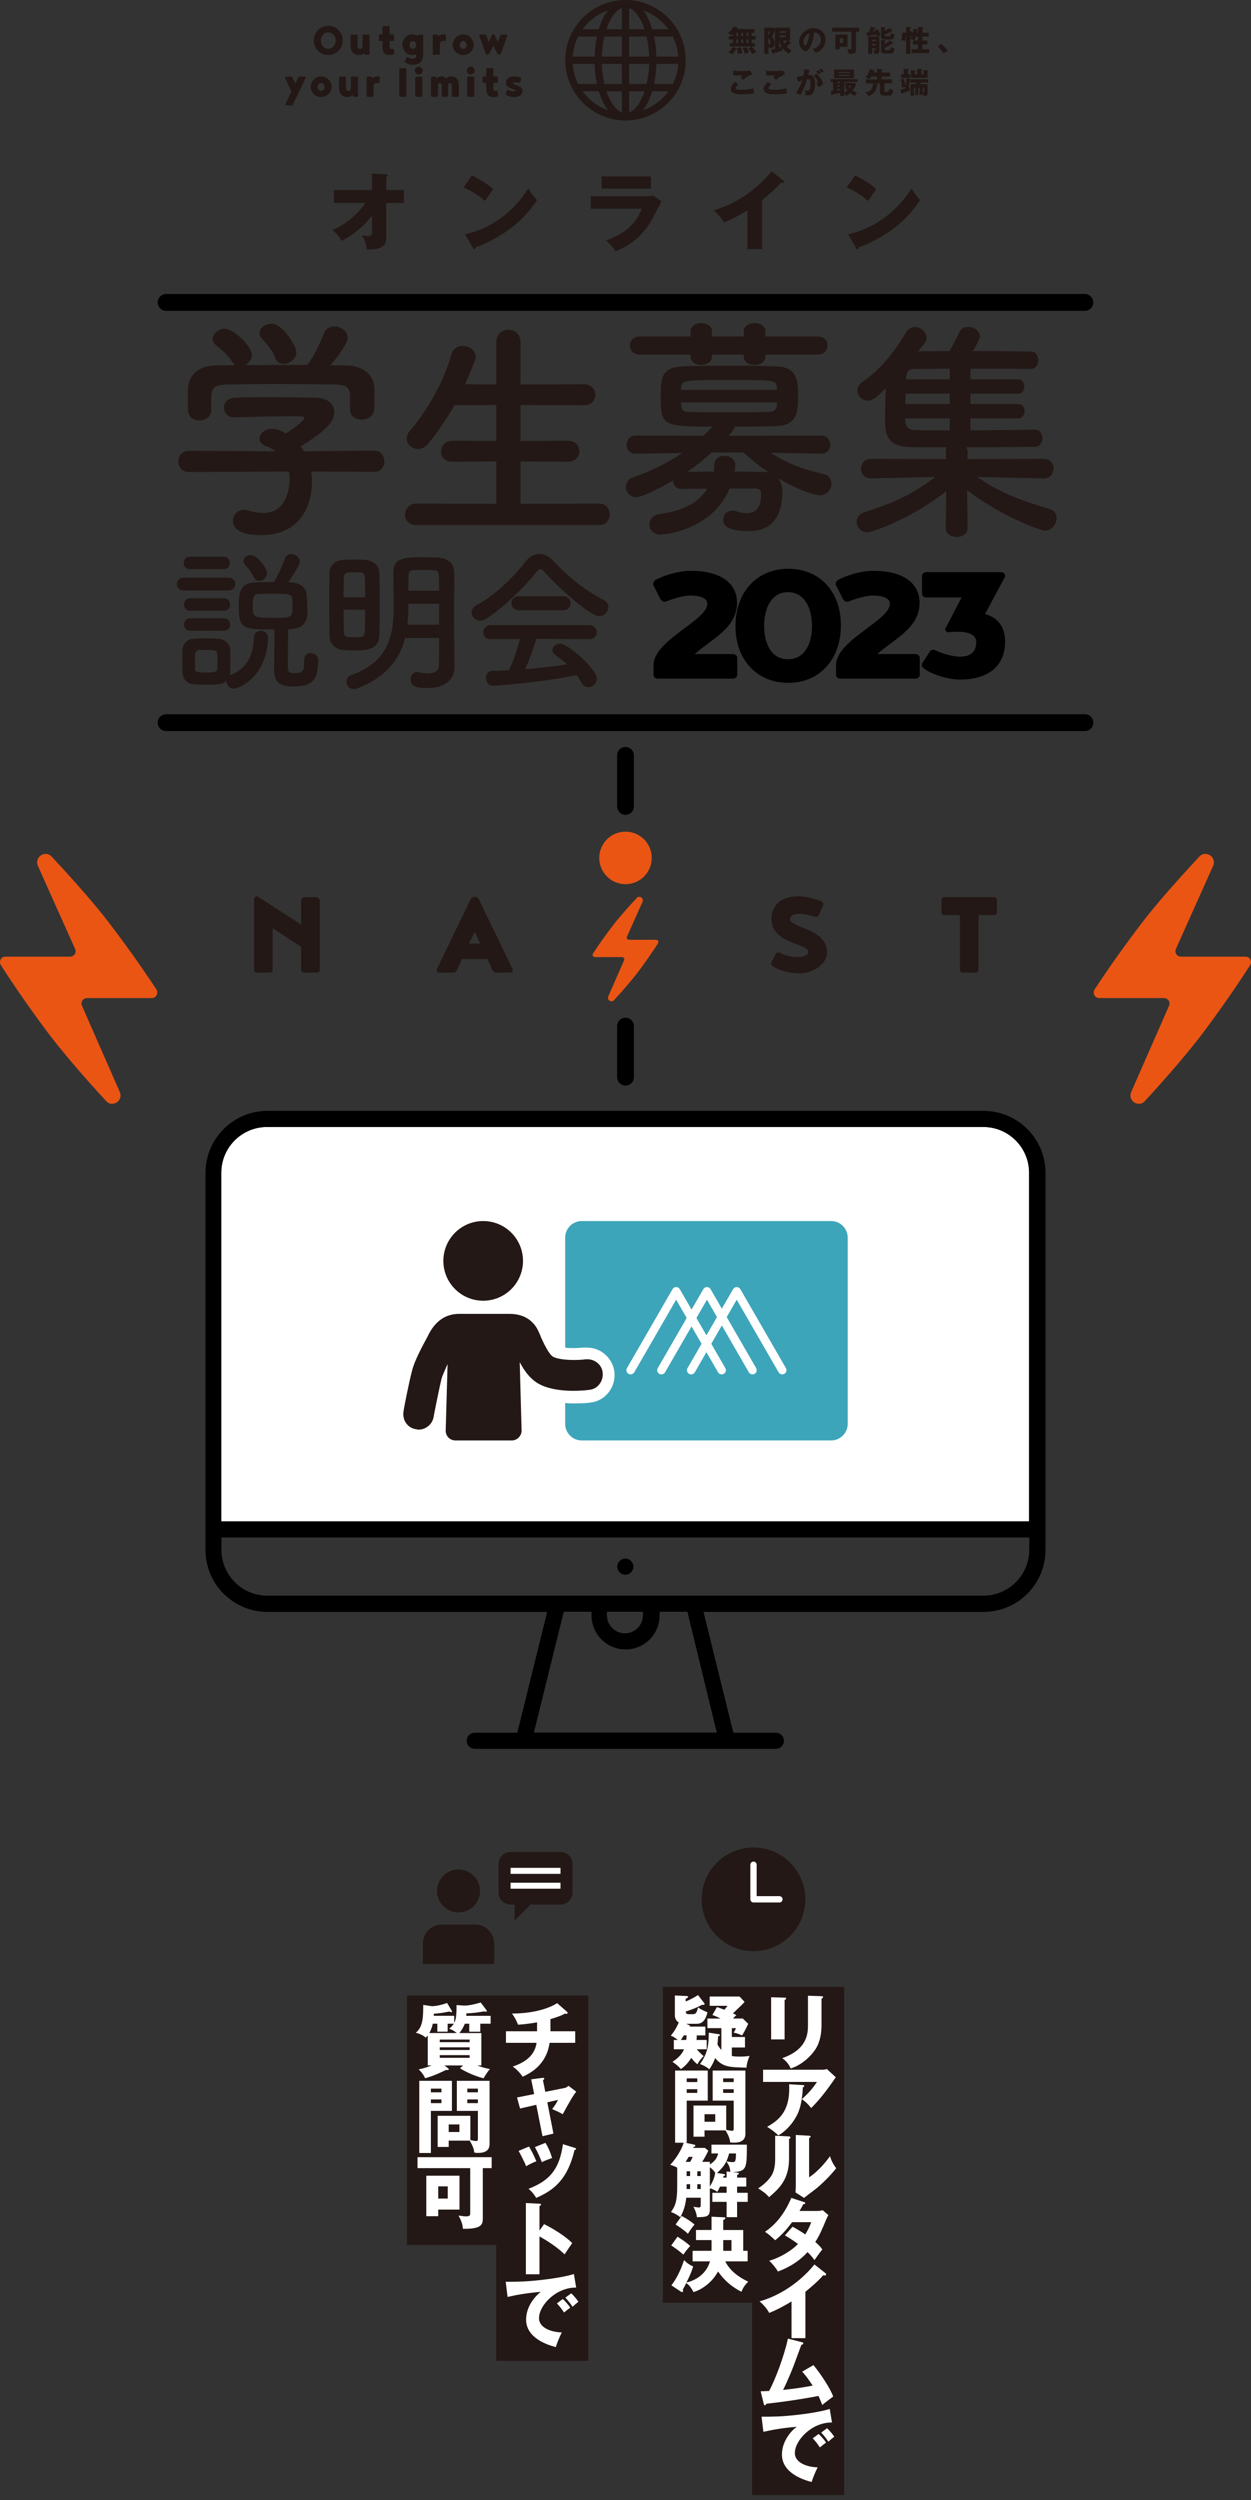 <?xml version="1.0" encoding="utf-8"?>
<!-- Generator: Adobe Illustrator 15.0.0, SVG Export Plug-In . SVG Version: 6.00 Build 0)  -->
<!DOCTYPE svg PUBLIC "-//W3C//DTD SVG 1.1//EN" "http://www.w3.org/Graphics/SVG/1.1/DTD/svg11.dtd">
<svg version="1.1" id="レイヤー_1" xmlns="http://www.w3.org/2000/svg" xmlns:xlink="http://www.w3.org/1999/xlink" x="0px"
	 y="0px" width="595.708px" height="1189.799px" viewBox="0 0 595.708 1189.799" enable-background="new 0 0 595.708 1189.799"
	 xml:space="preserve">
<rect x="0" y="0" width="595.708" height="1189.799" fill="#333333" stroke="none"/>
<g transform="translate(0,-952.362)">
	<path fill="#231815" d="M297.854,952.362c-15.815,0-28.675,12.856-28.675,28.675c0,15.529,12.408,28.195,27.833,28.646
		c0.279,0.029,0.556,0.027,0.842,0.027c0.286,0,0.563,0,0.842-0.027c15.426-0.45,27.834-13.116,27.834-28.646
		C326.53,965.221,313.67,952.362,297.854,952.362z M296.116,956.164v10.101h-7.332c0.424-1.27,0.894-2.46,1.411-3.53
		C291.923,959.168,294.025,956.956,296.116,956.164z M299.592,956.164c2.09,0.792,4.193,3.004,5.92,6.568
		c0.518,1.07,0.988,2.263,1.412,3.53h-7.332V956.164z M289.436,957.304c-0.875,1.161-1.664,2.468-2.361,3.91
		c-0.74,1.53-1.379,3.238-1.929,5.051h-7.712C280.4,962.173,284.581,959.023,289.436,957.304z M306.272,957.304
		c4.855,1.718,9.037,4.869,12.002,8.961h-7.713c-0.549-1.813-1.186-3.52-1.928-5.051
		C307.936,959.772,307.149,958.465,306.272,957.304z M275.316,969.741h8.935c-0.639,2.966-1.014,6.185-1.113,9.558H272.71
		C272.943,975.878,273.856,972.649,275.316,969.741z M287.834,969.741h8.282v9.558h-9.531
		C286.696,975.878,287.156,972.651,287.834,969.741z M299.592,969.741h8.281c0.678,2.907,1.139,6.137,1.248,9.558h-9.529V969.741z
		 M311.459,969.741h8.934c1.459,2.905,2.373,6.137,2.607,9.558h-10.428C312.471,975.926,312.096,972.707,311.459,969.741z
		 M272.709,982.775h10.427c0.1,3.381,0.475,6.597,1.113,9.561h-8.935C273.86,989.426,272.941,986.193,272.709,982.775z
		 M286.585,982.775h9.531v9.561h-8.282C287.155,989.425,286.695,986.201,286.585,982.775z M299.592,982.775h9.529
		c-0.109,3.429-0.568,6.649-1.248,9.561h-8.281V982.775z M312.573,982.775h10.426c-0.23,3.422-1.148,6.651-2.605,9.561h-8.936
		C312.096,989.369,312.471,986.153,312.573,982.775z M277.407,995.809h7.738c0.55,1.813,1.188,3.493,1.929,5.023
		c0.703,1.455,1.505,2.793,2.39,3.965C284.586,1003.077,280.379,999.923,277.407,995.809z M288.785,995.809h7.332v10.104
		c-2.092-0.8-4.194-3.031-5.921-6.602C289.679,998.242,289.209,997.077,288.785,995.809L288.785,995.809z M299.592,995.809h7.332
		c-0.424,1.27-0.895,2.436-1.412,3.503c-1.727,3.567-3.83,5.802-5.92,6.602V995.809L299.592,995.809z M310.563,995.809h7.738
		c-2.973,4.114-7.18,7.27-12.057,8.988c0.885-1.171,1.686-2.509,2.391-3.965C309.375,999.303,310.012,997.619,310.563,995.809z"/>
</g>
<g>
	<path fill="#231815" d="M148.207,224.419c0.224,1.565,0.336,3.248,0.336,4.929c0,10.079-4.704,25.313-24.191,25.313
		c-8.735,0-13.439-2.354-13.439-6.723c0-2.8,2.128-5.265,5.264-5.265c0.561,0,1.12,0,1.792,0.225
		c2.465,0.784,5.04,1.231,7.393,1.231c12.544,0,12.544-15.008,12.544-15.903c0-1.345-0.111-2.576-0.336-3.809l-47.487,0.225
		c-3.473,0-5.151-2.464-5.151-4.929c0-2.575,1.792-5.151,5.04-5.151l41.439,0.227c-1.345-0.896-2.801-1.792-4.48-2.354
		c-2.352-0.784-3.359-2.24-3.359-3.695c0-2.353,2.576-4.702,5.937-4.702c2.464,0,4.815,1.229,6.607,2.237
		c2.912-1.901,8.849-6.048,8.849-7.392c0-0.448-0.448-0.673-1.231-0.673c-1.231-0.111-3.359-0.111-5.937-0.111
		c-7.168,0-18.032,0.227-25.872,0.563c-0.111,0-0.111,0-0.224,0c-3.36,0-5.04-2.354-5.04-4.704c0-2.239,1.68-4.595,5.151-4.704
		c4.815-0.227,10.863-0.227,16.8-0.227c8.177,0,16.353,0.112,21.504,0.227c6.385,0.109,9.071,3.357,9.071,6.832
		c0,5.485-5.936,10.08-16.016,16.353c0.561,0.784,1.12,1.567,1.567,2.354l33.376-0.336c3.248,0,4.929,2.573,4.929,5.149
		c0,2.464-1.568,4.931-4.816,4.931L148.207,224.419z M166.686,188.579c0-4.704-2.464-5.487-7.056-5.603
		c-8.96-0.109-19.04-0.224-28.784-0.224c-7.951,0-15.791,0.108-22.735,0.224c-6.159,0.112-7.168,1.683-7.504,5.603c0,0,0,0,0,6.496
		v0.109c0,3.136-2.8,4.928-5.712,4.928c-2.576,0-5.264-1.564-5.376-5.039c0-1.454-0.111-3.137-0.111-4.929
		c0-1.901,0.111-3.808,0.111-5.485c0.225-5.267,4.368-10.643,13.104-10.755l9.408-0.108c-0.561-0.336-1.009-0.896-1.456-1.568
		c-2.353-3.92-4.816-5.376-7.841-8.063c-1.008-0.896-1.456-1.903-1.456-2.911c0-2.465,2.801-4.816,5.713-4.816
		c4.256,0,12.991,8.515,12.991,12.435c0,2.017-1.456,3.92-3.248,4.929c9.855-0.112,19.601-0.112,29.456-0.112
		c3.248-3.693,6.159-10.189,7.952-14.784c1.008-2.573,3.023-3.584,5.039-3.584c3.137,0,6.385,2.354,6.385,5.488
		c0,2.128-3.584,7.616-8.177,12.992c2.576,0,5.265,0.111,7.841,0.111c6.607,0.109,12.769,3.693,12.991,10.641
		c0.112,1.567,0.112,3.92,0.112,6.048c0,1.567,0,3.023-0.112,4.146c-0.224,3.248-3.136,4.928-5.936,4.928
		c-2.912,0-5.602-1.567-5.602-4.703c0-0.112,0-0.112,0-0.225L166.686,188.579L166.686,188.579z M134.991,173.236
		c-1.568,0-3.024-0.781-3.809-2.688c-1.567-4.146-4.032-6.608-6.607-9.632c-0.673-0.784-1.009-1.684-1.009-2.465
		c0-2.354,2.801-4.367,5.712-4.367c5.713,0,11.872,10.976,11.872,13.552C141.151,170.66,137.903,173.236,134.991,173.236z"/>
	<path fill="#231815" d="M198.159,249.843c-3.584,0-5.265-2.354-5.265-4.815c0-2.688,1.904-5.376,5.265-5.376l38.191,0.112v-20.16
		l-21.056,0.111c-3.584,0-5.266-2.354-5.266-4.815c0-2.576,1.904-5.149,5.266-5.149l21.056,0.109v-17.136l-19.937,0.111
		c-3.584,6.385-7.729,12.433-12.433,18.257c-1.567,1.903-3.359,2.575-4.928,2.575c-2.912,0-5.376-2.239-5.376-5.04
		c0-1.119,0.448-2.354,1.456-3.584c7.168-8.178,15.456-21.279,19.936-36.623c0.784-2.688,2.912-3.812,5.152-3.812
		c3.136,0,6.271,2.02,6.271,5.152c0,0.448-0.111,1.12-0.337,1.68c-1.455,3.92-3.022,7.729-4.703,11.424l14.896,0.112v-19.936
		c0-4.146,2.912-6.16,5.823-6.16c2.801,0,5.713,2.016,5.713,6.16v19.936l30.239-0.112c3.584,0,5.376,2.467,5.376,5.04
		c0,2.467-1.792,4.931-5.376,4.931l-30.239-0.111v17.136l22.623-0.109c3.584,0,5.376,2.464,5.376,5.04
		c0,2.464-1.792,4.928-5.376,4.928l-22.623-0.111v20.16l37.407-0.112c3.359,0,5.04,2.576,5.04,5.151c0,2.576-1.568,5.04-5.04,5.04
		L198.159,249.843L198.159,249.843z"/>
	<path fill="#231815" d="M391,215.908l-24.08-0.448c7.615,4.929,15.68,8.063,24.977,10.08c2.801,0.561,4.031,2.576,4.031,4.592
		c0,2.801-2.129,5.601-5.713,5.601c-1.344,0-8.512-1.565-19.711-8.176c1.344,1.68,2.016,4.031,2.016,6.72
		c0,7.952-2.574,18.479-15.902,18.479c-10.08,0-12.209-2.576-12.209-5.376c0-2.239,1.568-4.368,4.369-4.368
		c0.561,0,1.23,0.112,1.902,0.337c2.018,0.563,3.584,0.896,4.93,0.896c4.256,0,6.832-2.576,6.832-9.299
		c0-1.792-1.121-2.464-3.137-2.464h-11.873c-8.398,20.16-31.695,21.952-32.928,21.952c-3.473,0-5.266-2.465-5.266-4.813
		c0-2.24,1.566-4.479,4.705-4.931c10.416-1.456,18.592-5.04,22.85-12.096c-4.369,0-8.625,0-11.984,0.111c-0.111,0-0.111,0-0.225,0
		c-2.801,0-4.031-2.019-4.031-4.032c-6.496,3.809-15.121,7.952-17.584,7.952c-3.023,0-4.929-2.464-4.929-4.93
		c0-1.902,1.009-3.694,3.359-4.479c9.072-3.248,16.465-6.832,23.408-11.648l-22.063,0.339h-0.111c-2.912,0-4.256-2.019-4.256-4.146
		c0-2.24,1.455-4.479,4.367-4.479l32.145,0.109c1.455-1.344,2.912-2.8,4.367-4.368c-23.631,0-24.641-0.336-24.641-14.56
		c0-8.96,0.561-13.664,10.752-14.112c5.488-0.224,13.438-0.336,21.615-0.336c8.176,0,16.574,0.112,22.961,0.336
		c9.295,0.336,10.08,6.608,10.08,13.328c0,8.624-0.34,14.784-10.643,15.12c-5.824,0.224-12.656,0.224-19.488,0.224
		c0,0.448,0,1.011-3.021,4.368L391,207.284c2.91,0,4.367,2.237,4.367,4.365s-1.457,4.256-4.256,4.256L391,215.908L391,215.908z
		 M364.456,168.756v0.896c0,2.688-2.574,4.032-5.15,4.032c-2.574,0-5.15-1.344-5.15-4.032v-0.896h-15.119v0.896
		c0,2.688-2.576,4.032-5.15,4.032c-2.465,0-5.041-1.344-5.041-4.032v-0.896h-24.191c-3.137,0-4.705-2.128-4.705-4.368
		c0-2.128,1.568-4.256,4.705-4.256h24.191v-2.464c0-2.576,2.576-3.92,5.15-3.92c2.463,0,5.039,1.344,5.039,3.92v2.464h15.121v-2.464
		c0-2.576,2.572-3.92,5.148-3.92s5.15,1.344,5.15,3.92v2.464h24.979c3.021,0,4.594,2.128,4.594,4.256
		c0,2.24-1.568,4.368-4.594,4.368H364.456z M369.944,184.436c-0.336-3.584-0.896-3.584-21.84-3.584c-23.072,0-23.52,0-23.744,3.92
		l-0.111,0.784h45.695V184.436L369.944,184.436z M369.944,191.492h-45.695c0,0.561,0.111,1.008,0.111,1.453
		c0.227,2.576,1.232,3.139,4.48,3.139c5.264,0.109,12.99,0.109,20.832,0.109c5.6,0,11.313,0,16.016-0.109
		c2.465,0,4.145-0.896,4.256-3.248V191.492z M338.92,215.348c-3.584,3.248-7.504,6.384-11.646,9.184
		c3.471,0,7.951-0.109,12.543-0.109c0.225-1.12,0.225-2.128,0.336-3.359c0.111-2.8,2.465-4.145,4.928-4.145
		c2.467,0,5.041,1.565,5.041,4.592c0,0.561-0.111,1.792-0.336,2.912c4.814,0,9.408,0.109,12.992,0.109
		c1.344,0,2.574,0.112,3.584,0.448c-4.369-2.912-8.514-6.16-12.209-9.632H338.92z"/>
	<path fill="#231815" d="M496.952,227.667l-31.584-0.672c11.088,7.84,22.063,11.533,34.385,15.229
		c2.352,0.672,3.359,2.464,3.359,4.367c0,2.801-2.24,5.937-5.602,5.937c-2.463,0-22.176-7.729-36.959-19.264l0.225,17.92v0.111
		c0,2.801-2.576,4.256-5.266,4.256c-2.576,0-5.15-1.344-5.15-4.256v-0.111l0.225-17.473c-14.895,12.097-34.721,19.601-37.52,19.601
		c-3.139,0-5.152-2.464-5.152-4.929c0-1.903,1.119-3.808,3.92-4.703c13.217-4.145,23.184-8.624,33.488-16.688l-30.576,0.672h-0.111
		c-3.137,0-4.592-2.239-4.592-4.479c0-2.353,1.566-4.813,4.703-4.813l35.729,0.109l-0.109-3.248c0-0.896,0.109-1.68,0.447-2.352
		c-7.059,0-13.328,0-17.695-0.112c-11.646-0.225-11.646-7.84-11.646-12.88c0-4.368,0.111-10.08,0.336-15.12
		c-4.592,4.592-6.385,5.938-8.514,5.938c-2.799,0-5.039-2.464-5.039-4.931c0-1.456,0.672-2.8,2.24-3.92
		c8.396-5.712,14.895-13.552,20.939-23.632c1.121-1.792,2.689-2.576,4.26-2.576c2.801,0,5.484,2.354,5.484,5.04
		c0,0.896-0.225,1.904-1.008,2.8c-1.008,1.232-2.016,2.467-2.912,3.696c4.146,0,9.297-0.109,14.896-0.109
		c1.346-2.354,3.023-5.487,4.705-9.071c0.783-1.684,2.463-2.464,4.145-2.464c2.689,0,5.604,1.9,5.604,4.592
		c0,1.229-1.121,3.248-3.359,6.94c11.088,0,22.063,0.112,27.771,0.228c2.24,0,3.361,2.128,3.361,4.144
		c0,2.02-1.121,4.146-3.584,4.146h-0.113c-5.711-0.112-17.135-0.112-28.561-0.112v5.04h22.625c2.016,0,3.021,1.68,3.021,3.472
		c0,1.683-1.008,3.36-3.021,3.36h-22.625v4.928h22.625c2.127,0,3.137,1.683,3.137,3.36c0,1.792-1.01,3.472-3.137,3.472h-22.625
		v5.712c11.873-0.109,24.191-0.224,30.576-0.336h0.111c2.352,0,3.584,2.019,3.584,4.146c0,2.017-1.232,4.032-3.584,4.032
		c-6.943,0-19.938,0.225-32.592,0.225c0.336,0.672,0.561,1.455,0.561,2.352l-0.111,3.248l36.398-0.109
		c3.137,0,4.592,2.238,4.592,4.592c0,2.353-1.566,4.704-4.592,4.704h-0.113V227.667L496.952,227.667z M452.264,187.348h-21.055
		c0,1.567-0.113,3.248-0.113,4.928h21.168V187.348z M452.264,199.108h-21.168v1.232c0,2.352,1.232,4.256,4.705,4.367
		c3.695,0.109,9.744,0.109,16.463,0.109V199.108z M452.264,175.476c-7.055,0-13.215,0.112-17.021,0.112
		c-1.904,0-3.475,0.783-3.695,3.584l-0.113,1.344h20.832L452.264,175.476L452.264,175.476z"/>
	<path fill="#231815" d="M87.402,281.008c-2.146,0-3.183-1.48-3.183-3.034c0-1.479,1.036-3.034,3.183-3.034h21.461
		c2.146,0,3.184,1.48,3.184,3.034c0,1.48-1.036,3.034-3.184,3.034H87.402z M109.752,321.193c8.141-3.031,10.879-9.691,11.175-17.835
		c0.073-2.146,1.628-3.183,3.256-3.183c1.702,0,3.479,1.185,3.479,3.404c0,0.071,0,0.146,0,0.223
		c-0.74,18.057-13.543,23.903-16.207,23.903c-2.222,0-3.7-1.927-3.7-3.7c-1.48,1.406-2.295,1.85-9.917,1.85
		c-1.998,0-3.996-0.073-5.478-0.146c-3.33-0.225-5.401-2.59-5.477-5.85c0-1.924-0.073-3.626-0.073-5.328
		c0-1.699,0.073-3.327,0.073-4.958c0.074-2.812,1.851-5.399,5.402-5.625c1.405-0.071,3.257-0.146,5.105-0.146
		c2.221,0,4.589,0.073,6.291,0.146c2.813,0.148,5.846,2.072,5.92,5.258c0.074,1.699,0.074,3.552,0.074,5.399
		c0,1.775,0,3.552-0.074,5.183c0,0.593-0.146,1.107-0.296,1.629L109.752,321.193z M90.436,270.87c-1.998,0-2.96-1.48-2.96-2.96
		c0-1.48,0.962-2.964,2.96-2.964h15.985c1.998,0,3.034,1.48,3.034,2.964c0,1.479-1.036,2.96-3.034,2.96H90.436z M90.584,290.629
		c-1.998,0-2.96-1.48-2.96-2.961c0-1.479,0.962-2.96,2.96-2.96h15.984c1.998,0,3.034,1.479,3.034,2.96
		c0,1.479-1.036,2.961-3.034,2.961H90.584z M90.584,300.175c-1.998,0-2.96-1.479-2.96-2.96c0-1.481,0.962-2.96,2.96-2.96h15.984
		c1.998,0,3.034,1.479,3.034,2.96c0,1.479-1.036,2.96-3.034,2.96H90.584z M103.535,314.754c0-1.187,0-2.442-0.074-3.479
		c-0.147-1.851-1.479-1.999-5.328-1.999c-1.184,0-2.442,0-3.256,0.074c-1.998,0.148-2.072,1.406-2.072,5.402
		c0,1.185,0.074,2.439,0.074,3.553c0.073,1.109,0.146,1.776,5.105,1.776c4.589,0,5.402-0.521,5.477-1.854
		C103.535,317.197,103.535,316.013,103.535,314.754z M144.904,313.792c0-2.072,1.479-2.96,3.034-2.96
		c1.702,0,3.553,1.107,3.553,3.031c0,0.147,0,0.37,0,0.521c0,8.881-2.591,12.359-11.842,12.359c-7.622,0-9.103-3.186-9.103-8.362
		c0-2.591,0.074-14.357,0.147-18.798c-13.986,0-17.021,0-17.021-10.213c0-6.364,0-11.844,7.771-12.211
		c2.813-0.147,5.994-0.147,9.104-0.147c1.775-3.183,4.07-8.066,5.032-11.027c0.519-1.628,1.775-2.294,3.107-2.294
		c1.925,0,4.07,1.48,4.07,3.479c0,1.628-3.404,6.883-5.402,9.917l1.11,0.073c4.218,0.146,7.475,2.365,7.622,6.143
		c0.147,2.146,0.296,4.959,0.296,7.179c0,4.219-0.592,8.362-7.918,8.881c-0.37,0-0.814,0.074-1.258,0.074
		c0,3.851-0.148,12.507-0.148,16.577c0,3.182,0.074,4.366,2.738,4.366c4.07,0,5.105-0.593,5.105-5.772c0-0.223,0-0.519,0-0.737
		L144.904,313.792L144.904,313.792z M123.442,276.42c-1.036,0-2.071-0.593-2.664-1.854c-1.184-2.664-2.96-4.588-4.069-5.771
		c-0.519-0.592-0.74-1.258-0.74-1.853c0-1.479,1.555-2.812,3.33-2.812c3.404,0,7.845,6.438,7.845,8.658
		C127.143,274.865,125.219,276.42,123.442,276.42z M139.206,285.227c-0.148-2.591-1.702-2.665-8.512-2.665
		c-2.591,0-5.181,0-7.179,0.074c-2.441,0.074-3.183,0.889-3.183,5.477c0,5.698,0.147,5.921,9.621,5.921
		c8.511,0,9.323-0.071,9.323-4.66C139.279,288.038,139.279,286.485,139.206,285.227z"/>
	<path fill="#231815" d="M168.484,309.575c-1.775,0-3.479-0.074-5.105-0.226c-3.774-0.37-6.514-3.034-6.514-6.809
		c-0.073-5.106-0.073-11.545-0.073-17.613c0-4.438,0-8.658,0.073-12.063c0.074-3.699,2.518-6.219,6.957-6.438
		c1.629-0.074,3.33-0.146,4.958-0.146c1.702,0,3.33,0.071,4.736,0.146c4.219,0.222,7.03,2.664,7.104,6.143
		c0.147,4.221,0.222,9.18,0.222,14.138c0,5.695-0.073,11.32-0.222,15.911C180.473,308.909,174.997,309.575,168.484,309.575z
		 M173.887,284.264c0-10.878,0-11.841-2.221-11.841c-0.813-0.073-1.924-0.073-2.96-0.073s-2.072,0-2.887,0.073
		c-1.259,0-2.071,1.036-2.071,2.072c-0.074,2.591-0.148,6.065-0.148,9.769H173.887z M163.6,290.185c0,4.07,0.074,7.918,0.148,10.879
		c0,2.223,1.628,2.223,4.811,2.223c0.962,0,1.998-0.074,2.886-0.147c2.442-0.223,2.442-0.519,2.442-12.951L163.6,290.185
		L163.6,290.185z M216.439,317.418c0,0.074,0,0.074,0,0.146c0,4.366-2.886,9.846-12.803,9.846c-4.07,0-8.141-0.148-8.141-4.146
		c0-1.702,1.109-3.404,3.033-3.404c0.223,0,0.444,0,0.666,0.074c1.628,0.296,3.257,0.521,4.662,0.521
		c2.961,0,5.182-0.965,5.182-4.292c0-3.7,0.073-8.066,0.073-12.581h-16.207c-2.441,9.769-8.511,18.428-22.571,23.978
		c-0.666,0.223-1.258,0.37-1.775,0.37c-2.221,0-3.627-1.775-3.627-3.552c0-1.258,0.74-2.591,2.517-3.186
		c19.611-6.809,19.981-22.646,19.981-33.006c0-5.255-0.148-10.287-0.148-15.541c0-7.327,5.478-7.475,14.506-7.475
		c2.146,0,4.366,0.074,6.291,0.146c5.031,0.226,8.141,2.442,8.215,7.327c0,1.702,0,3.479,0,5.254c0,6.957-0.074,14.357-0.074,20.943
		c0,2.887,0,5.625,0.074,8.141L216.439,317.418z M209.113,287.372H194.46v1.185c0,2.96-0.147,5.846-0.444,8.732h15.098
		L209.113,287.372L209.113,287.372z M209.113,281.082c0-2.664-0.073-5.184-0.147-7.4c-0.074-1.702-1.036-2.368-2.738-2.368
		c-1.258-0.074-2.886-0.074-4.439-0.074c-1.628,0-3.183,0-4.515,0.074c-1.702,0-2.664,0.666-2.737,2.368
		c-0.074,2.516-0.074,4.958-0.074,7.4H209.113z"/>
	<path fill="#231815" d="M259.21,272.127c-0.814-0.891-1.406-1.332-1.925-1.332s-1.036,0.441-1.775,1.332
		c-6.068,7.694-15.838,17.021-23.756,22.202c-1.11,0.736-2.146,1.033-3.108,1.033c-2.368,0-4.069-1.925-4.069-3.923
		c0-1.258,0.739-2.59,2.367-3.479c8.585-4.439,17.763-13.469,23.387-20.795c1.775-2.294,4.069-3.556,6.438-3.556
		c2.294,0,4.736,1.11,6.956,3.556c7.253,7.771,15.172,13.984,23.979,18.501c1.404,0.738,1.998,1.925,1.998,3.183
		c0,2.146-1.852,4.366-4.367,4.366C281.337,293.219,267.424,281.304,259.21,272.127z M255.436,304.024
		c-1.332,4.222-3.183,9.694-5.401,14.434c6.809-0.521,13.543-1.332,19.98-2.294c-1.702-1.557-3.553-3.034-5.402-4.292
		c-1.109-0.74-1.555-1.631-1.555-2.52c0-1.554,1.555-3.034,3.479-3.034c4.365,0,17.688,12.359,17.688,16.729
		c0,2.22-2.072,3.996-4.145,3.996c-1.185,0-2.294-0.595-3.034-1.998c-0.74-1.332-1.554-2.59-2.442-3.774
		c-17.316,3.626-38.334,5.032-39.813,5.032c-2.222,0-3.404-1.924-3.404-3.7c0-1.628,0.962-3.256,3.034-3.33
		c2.59-0.074,5.254-0.146,7.919-0.296c2.071-4.293,3.996-9.991,5.254-14.875l-13.987,0.074c-2.368,0-3.478-1.555-3.478-3.183
		c0-1.702,1.184-3.479,3.478-3.479H280.6c2.369,0,3.553,1.702,3.553,3.404c0,1.628-1.184,3.257-3.553,3.257L255.436,304.024z
		 M246.999,290.406c-2.294,0-3.479-1.628-3.479-3.327c0-1.63,1.186-3.33,3.479-3.33h21.238c2.295,0,3.479,1.7,3.479,3.33
		c0,1.699-1.185,3.327-3.479,3.327H246.999z"/>
</g>
<line fill="none" stroke="#000000" stroke-width="8" stroke-linecap="round" stroke-miterlimit="10" x1="79.104" y1="143.919" x2="516.604" y2="143.919"/>
<line fill="none" stroke="#000000" stroke-width="8" stroke-linecap="round" stroke-miterlimit="10" x1="79.104" y1="343.919" x2="516.604" y2="343.919"/>
<g>
	<g>
		<path fill="#FFFFFF" d="M127.138,536.328h341.126c12.031,0.021,21.771,9.779,21.771,21.812v165.887H105.367V558.14
			C105.367,546.111,115.108,536.352,127.138,536.328z"/>
		<g>
			<g>
				<path d="M497.854,558.14c-0.021-16.255-13.182-29.436-29.438-29.475H127.291c-16.255,0.041-29.416,13.22-29.438,29.475v179.494
					c0.021,16.255,13.183,29.433,29.438,29.475H260.56l-14.22,57.493h-20.238c-2.117,0-3.833,1.716-3.833,3.833
					s1.716,3.833,3.833,3.833h143.35c2.117,0,3.834-1.716,3.834-3.833s-1.717-3.833-3.834-3.833h-20.236l-14.221-57.493h133.422
					c16.256-0.042,29.416-13.22,29.438-29.475V558.14L497.854,558.14z M127.138,536.328h341.126
					c12.031,0.021,21.771,9.779,21.771,21.812v165.887H105.367V558.14C105.367,546.111,115.108,536.352,127.138,536.328z
					 M341.319,824.526h-87.083l14.221-57.493h13.223c-0.038,0.574-0.038,1.151,0,1.728c0,8.954,7.259,16.213,16.213,16.213
					c8.953,0,16.213-7.259,16.213-16.213l0,0c0.037-0.574,0.037-1.151,0-1.728h13.223L341.319,824.526z M306.133,767.031
					c0.061,0.573,0.061,1.151,0,1.728c-0.004,4.721-3.832,8.545-8.553,8.542c-4.717-0.003-8.539-3.826-8.542-8.542
					c-0.062-0.573-0.062-1.151,0-1.728H306.133z M490.112,737.558c0,12.03-9.74,21.788-21.771,21.809H127.214
					c-12.03-0.021-21.771-9.776-21.771-21.809v-5.864h384.745L490.112,737.558z"/>
				<circle cx="297.778" cy="745.569" r="3.833"/>
			</g>
			<circle fill="#231815" cx="230.086" cy="600.058" r="18.964"/>
			<path fill="#3DA5BA" d="M395.85,581.095H276.937c-4.239,0-7.809,3.567-7.809,7.809v52.43c1.116,0.225,2.454,0.225,4.016,0.225
				c2.008,0,3.793-0.225,4.686-0.225c0.669,0,1.115,0,1.784,0c6.471,0,12.049,4.907,12.94,11.38
				c0.892,7.139-4.016,13.83-11.155,14.725c-0.892,0.223-4.238,0.446-8.255,0.446c-1.339,0-2.677,0-4.016-0.226v10.04
				c0,4.239,3.57,7.812,7.809,7.812H395.85c4.238,0,7.809-3.57,7.809-7.812v-88.795C403.659,584.661,400.09,581.095,395.85,581.095z
				"/>
			<path fill="#231815" d="M280.73,661.408c4.017-0.443,6.693-4.236,6.247-8.255c-0.446-4.016-4.239-6.69-8.255-6.247
				c-3.123,0.446-11.155,0.669-15.171-1.112c-2.231-1.116-4.908-7.142-6.024-9.596c-0.445-1.339-1.115-2.454-1.339-3.123
				c-1.785-3.567-5.578-7.809-13.608-7.809h-23.872c-6.247,0-10.933,3.123-14.279,9.146l-0.669,1.342
				c-3.123,5.801-6.47,12.047-7.585,16.73c-1.339,4.908-4.016,18.52-4.016,19.188c-0.669,4.016,1.784,7.809,5.801,8.478
				c0.445,0,0.892,0.226,1.339,0.226c3.347,0,6.47-2.454,7.139-5.804c0-0.223,2.678-13.832,3.793-18.294
				c0.446-1.785,1.785-4.462,2.9-7.139l-0.893,31.681c0,2.679,2.009,4.688,4.686,4.688h26.771c2.678,0,4.686-2.231,4.686-4.688
				l-0.893-32.571c2.231,4.237,5.354,8.699,10.264,10.933C266.452,663.196,279.392,661.635,280.73,661.408z"/>
			<g>
				
					<polyline fill="none" stroke="#FFFFFF" stroke-width="4" stroke-linecap="round" stroke-linejoin="round" stroke-miterlimit="10" points="
					343.655,652.074 321.973,614.525 300.293,652.074 				"/>
				
					<polyline fill="none" stroke="#FFFFFF" stroke-width="4" stroke-linecap="round" stroke-linejoin="round" stroke-miterlimit="10" points="
					372.495,652.074 350.815,614.525 329.133,652.074 				"/>
				
					<polyline fill="none" stroke="#FFFFFF" stroke-width="4" stroke-linecap="round" stroke-linejoin="round" stroke-miterlimit="10" points="
					358.325,652.074 336.645,614.525 314.963,652.074 				"/>
			</g>
		</g>
	</g>
</g>
<g>
	<path fill="#EA5514" d="M595.254,459.381c-7.139,11.104-14.674,21.812-22.475,32.256c-6.348,8.328-15.467,19.169-27.629,32.388
		c-1.189,1.322-2.908,1.586-4.494,0.925c-1.982-0.925-2.908-3.173-1.982-5.288l17.979-40.979c0.133-0.397,0.264-0.661,0.264-1.061
		c0-1.451-1.189-2.644-2.643-2.644h-30.803c-0.529,0-1.059-0.132-1.455-0.397c-1.189-0.793-1.586-2.38-0.793-3.699l0,0
		c7.141-10.843,14.676-21.416,22.475-31.598c6.213-8.193,15.467-18.771,27.498-31.727c1.189-1.188,2.906-1.586,4.494-0.793
		c1.982,0.925,2.908,3.305,1.982,5.288l-17.713,39.524c-0.133,0.397-0.266,0.661-0.266,1.061c0,1.454,1.188,2.644,2.645,2.644
		h30.803c0.529,0,1.059,0.132,1.453,0.397C595.784,456.472,596.047,458.191,595.254,459.381z"/>
	<path fill="#EA5514" d="M0.453,459.381c7.139,11.104,14.674,21.812,22.473,32.256c6.345,8.328,15.467,19.169,27.629,32.388
		c1.19,1.322,2.908,1.586,4.495,0.925c1.983-0.925,2.908-3.173,1.983-5.288l-17.979-40.979c-0.132-0.397-0.264-0.661-0.264-1.061
		c0-1.451,1.189-2.644,2.644-2.644h30.802c0.529,0,1.059-0.132,1.454-0.397c1.19-0.793,1.586-2.38,0.793-3.699l0,0
		c-7.139-10.843-14.674-21.416-22.473-31.598c-6.213-8.193-15.467-18.771-27.497-31.727c-1.189-1.188-2.908-1.586-4.495-0.793
		c-1.982,0.925-2.908,3.305-1.982,5.288l17.714,39.524c0.132,0.397,0.264,0.661,0.264,1.061c0,1.454-1.189,2.644-2.644,2.644H2.569
		c-0.528,0-1.058,0.132-1.453,0.397C-0.075,456.472-0.34,458.191,0.453,459.381z"/>
</g>
<circle fill="#EA5514" cx="297.854" cy="408.281" r="12.5"/>
<g>
	<path fill="#231815" d="M158.976,96.563v-6.124h18.164v-7.865l6.773,0.406c0.446,0.038,0.769,0.038,0.769,0.445
		c0,0.365-0.446,0.608-0.769,0.729v6.284h8.393v6.124h-8.393v16.705c0,2.025-0.448,3.487-2.678,4.541
		c-0.404,0.202-2.473,1.136-6.527,0.933c-0.486-2.998-0.974-4.458-2.352-6.851c1.459,0.324,2.149,0.445,3.041,0.445
		c1.662,0,1.743-0.769,1.743-2.391v-7.339c-5.879,7.582-12.283,10.907-14.474,12.042c-0.161-0.243-1.905-3.364-4.378-5.15
		c7.623-3.242,13.055-8.959,15.731-12.934h-15.043V96.563z"/>
	<path fill="#231815" d="M224.739,83.467c6.812,3.487,8.92,5.514,10.136,6.649c-0.973,1.178-1.257,1.621-3.933,5.514
		c-4.338-3.729-8.19-5.555-10.217-6.485L224.739,83.467z M221.415,111.483c11.555-2.39,22.949-10.217,30.165-21.811
		c1.744,2.755,2.433,3.77,4.176,5.514c-2.352,3.487-6.08,8.596-12.609,13.501c-3.689,2.797-10.175,6.729-16.703,9.042
		c0,0.445-0.204,0.891-0.569,0.891c-0.243,0-0.406-0.122-0.649-0.567L221.415,111.483z"/>
	<path fill="#231815" d="M307.571,93.4c1.256,0,2.311-0.038,3.486-0.364l3.932,2.8c-0.688,1.296-3.65,7.055-4.299,8.189
		c-4.096,7.173-8.473,11.755-17.635,15.569c-1.135-1.906-3.164-4.057-4.421-5.231c3.73-1.298,12.976-4.501,16.99-15.042h-24.328
		V93.4H307.571z M309.963,83.953v5.798h-23.516v-5.798H309.963z"/>
	<path fill="#231815" d="M362.875,118.578h-6.975V100.13c-3.609,2.188-7.299,4.217-11.23,5.757c-1.178-2.23-3.002-4.255-4.865-5.798
		c15.447-4.376,25.139-15.406,27.609-18.567l5.393,4.255c0.244,0.163,0.486,0.406,0.486,0.771s-0.324,0.527-0.645,0.527
		c-0.207,0-0.367,0-0.814-0.122c-2.879,3.445-8.717,8.107-8.959,8.309V118.578L362.875,118.578z"/>
	<path fill="#231815" d="M407.19,83.467c6.811,3.487,8.918,5.514,10.137,6.649c-0.977,1.178-1.26,1.621-3.936,5.514
		c-4.338-3.729-8.189-5.555-10.219-6.485L407.19,83.467z M403.864,111.483c11.553-2.39,22.947-10.217,30.166-21.811
		c1.742,2.755,2.432,3.77,4.176,5.514c-2.354,3.487-6.082,8.596-12.609,13.501c-3.691,2.797-10.176,6.729-16.703,9.042
		c0,0.445-0.203,0.891-0.568,0.891c-0.242,0-0.404-0.122-0.646-0.567L403.864,111.483z"/>
</g>
<line fill="none" stroke="#000000" stroke-width="8" stroke-linecap="round" stroke-miterlimit="10" x1="297.854" y1="359.486" x2="297.854" y2="383.781"/>
<line fill="none" stroke="#000000" stroke-width="8" stroke-linecap="round" stroke-miterlimit="10" x1="297.854" y1="488.325" x2="297.854" y2="512.62"/>
<g>
	<path fill="#231815" d="M120.969,427.853c0-0.822,0.569-1.265,1.644-1.265l20.805,13.402v-11.129c0-1.073,0.694-1.896,1.896-1.896
		h5.06c1.074,0,1.896,0.821,1.896,1.896v32.691c0,0.759-0.568,1.328-1.328,1.328h-6.195c-0.822,0-1.328-0.569-1.328-1.328v-10.939
		l-13.596-8.916v19.854c0,0.759-0.568,1.328-1.327,1.328h-6.197c-0.822,0-1.328-0.569-1.328-1.328L120.969,427.853L120.969,427.853z
		"/>
	<path fill="#231815" d="M220.05,456.368l-2.529,5.438c-0.315,0.506-0.759,1.075-1.518,1.075h-6.767
		c-0.759,0-1.327-0.633-1.327-1.454l16.313-33.703c0.442-0.506,1.075-0.948,1.833-0.948c0.758,0,1.391,0.442,1.833,0.948
		l16.314,33.703c0,0.821-0.569,1.454-1.328,1.454h-6.767c-0.759,0-1.202-0.569-1.518-1.075l-2.529-5.438H220.05z M228.713,449.033
		l-2.656-5.501l-2.782,5.501H228.713z"/>
	<path fill="#231815" d="M367.184,458.584c0-0.316,0.064-0.509,0.127-0.635l2.15-3.981c0.252-0.506,0.758-0.695,1.201-0.695
		c0.313,0,0.506,0.063,0.695,0.126c1.264,0.759,4.426,2.086,8.66,2.086c2.09,0,4.934-0.885,4.934-2.399
		c0-4.303-17.576-3.671-17.576-15.745c0-6.769,4.678-10.813,13.088-10.813c4.047,0,8.789,1.646,10.813,2.468
		c0.254,0.188,0.568,0.44,0.76,1.139c0,0.313,0,0.506-0.064,0.695l-2.02,4.68c-0.189,0.441-0.82,0.886-1.328,0.886l-0.695-0.188
		c-1.518-0.508-5.438-1.327-7.27-1.327c-4.047,0-4.426,2.021-4.426,2.466c0,4.36,17.574,4.486,17.574,15.682
		c0,6.576-7.588,10.181-12.896,10.181c-4.109,0-8.662-0.693-13.023-3.414C367.627,459.596,367.184,459.026,367.184,458.584z"/>
	<path fill="#231815" d="M473.411,426.968c0.76,0,1.328,0.568,1.328,1.328v5.88c0,0.821-0.568,1.328-1.328,1.328h-7.461v26.052
		c0,0.759-0.568,1.328-1.328,1.328h-6.195c-0.82,0-1.328-0.569-1.328-1.328v-26.052h-7.463c-0.758,0-1.326-0.507-1.326-1.328v-5.88
		c0-0.76,0.568-1.328,1.326-1.328H473.411z"/>
</g>
<path fill="#EA5514" d="M313.323,448.952c-2.984,4.646-6.137,9.121-9.396,13.488c-2.65,3.483-6.467,8.018-11.553,13.544
	c-0.498,0.553-1.217,0.663-1.88,0.387c-0.829-0.387-1.217-1.324-0.829-2.211l7.518-17.137c0.055-0.166,0.111-0.274,0.111-0.439
	c0-0.608-0.498-1.106-1.106-1.106h-12.88c-0.221,0-0.442-0.055-0.608-0.166c-0.497-0.332-0.662-0.995-0.331-1.548l0,0
	c2.984-4.533,6.136-8.955,9.397-13.212c2.598-3.427,6.468-7.851,11.497-13.268c0.498-0.498,1.215-0.663,1.879-0.332
	c0.83,0.388,1.219,1.383,0.83,2.211l-7.406,16.527c-0.057,0.166-0.111,0.276-0.111,0.442c0,0.605,0.498,1.104,1.104,1.104h12.883
	c0.221,0,0.439,0.058,0.605,0.166C313.545,447.739,313.657,448.458,313.323,448.952z"/>
<g>
	<path fill="#231815" d="M149.396,19.227c0-3.84,3.072-6.96,6.913-6.96c3.841,0,6.913,3.12,6.913,6.96s-3.072,6.961-6.913,6.961
		C152.468,26.188,149.396,23.067,149.396,19.227z M159.861,19.299c0-2.088-1.487-3.864-3.575-3.864c-2.04,0-3.528,1.776-3.528,3.864
		s1.488,3.96,3.528,3.96C158.373,23.26,159.861,21.388,159.861,19.299z"/>
	<path fill="#231815" d="M174.26,26.068c-0.408,0-0.528-0.096-0.696-0.479l-0.12-0.504c-0.647,0.936-1.728,1.104-2.52,1.104
		c-2.76,0-3.984-2.063-3.984-4.345v-4.872c0-0.288,0.192-0.504,0.504-0.504h2.353c0.288,0,0.504,0.216,0.504,0.504v4.776
		c0,0.84,0.072,1.512,1.224,1.512c0.792,0,1.104-0.672,1.104-1.512v-4.776c0-0.288,0.191-0.504,0.504-0.504h2.352
		c0.288,0,0.504,0.216,0.504,0.504v8.593c0,0.288-0.216,0.504-0.504,0.504L174.26,26.068L174.26,26.068z"/>
	<path fill="#231815" d="M185.588,26.188c-2.186,0-3.434-0.888-3.434-4.176v-2.521h-1.224c-0.288,0-0.504-0.192-0.504-0.507V16.85
		c0-0.288,0.216-0.504,0.504-0.504h1.224v-3.408c0-0.288,0.192-0.504,0.505-0.504h2.352c0.288,0,0.504,0.216,0.504,0.504v3.408
		h1.656c0.288,0,0.504,0.216,0.504,0.504v2.136c0,0.313-0.216,0.507-0.504,0.507h-1.656V21.7c0,0.936,0.096,1.56,0.769,1.56
		c0.384,0,0.239-0.048,0.552-0.048c0.048-0.024,0.12-0.024,0.191-0.024c0.192,0,0.408,0.168,0.48,0.36l0.288,1.68
		c0.023,0.072,0.023,0.12,0.023,0.192c0,0.264-0.288,0.432-0.384,0.456C186.764,26.14,186.332,26.188,185.588,26.188z"/>
	<path fill="#231815" d="M196.7,27.892c1.176,0,1.464-0.552,1.464-1.392V25.78c-0.744,0.408-1.488,0.408-2.04,0.408
		c-2.568,0-4.44-2.277-4.44-4.969c0-2.688,1.968-4.872,4.584-4.872c0.792,0,1.849,0.146,2.784,0.816l0.048-0.219
		c0.168-0.384,0.288-0.479,0.696-0.479h1.224c0.288,0,0.504,0.216,0.504,0.504v9.146c0,3.433-2.399,4.702-4.584,4.702
		c-1.8,0-2.928-0.357-4.008-1.296c-0.12-0.12-0.191-0.264-0.191-0.432c0-0.12,0.023-0.216,0.071-0.313l0.84-1.438
		c0.12-0.12,0.24-0.168,0.36-0.168c0.096,0,0.313,0.021,0.384,0.096C195.14,27.868,196.1,27.892,196.7,27.892z M198.164,21.244
		c0-1.059-0.744-1.729-1.584-1.729c-0.864,0-1.536,0.672-1.536,1.729c0,1.271,0.672,2.016,1.536,2.016
		C197.444,23.26,198.164,22.563,198.164,21.244z"/>
	<path fill="#231815" d="M211.003,19.491c-1.225,0-1.561,0.72-1.561,1.485v4.584c0,0.288-0.216,0.504-0.504,0.504h-2.353
		c-0.313,0-0.504-0.216-0.504-0.504V16.97c0-0.288,0.191-0.504,0.504-0.504h1.68c0.288,0,0.504,0.216,0.504,0.504v0.408
		c0.601-0.771,1.488-0.96,2.16-1.032h0.912c0.288,0,0.504,0.216,0.504,0.504v2.136c0,0.313-0.216,0.504-0.504,0.504h-0.839
		L211.003,19.491L211.003,19.491z"/>
	<path fill="#231815" d="M215.587,21.363c0-2.688,2.28-5.016,4.992-5.016c2.688,0,5.017,2.328,5.017,5.016
		c0,2.665-2.328,4.825-5.017,4.825C217.867,26.188,215.587,24.028,215.587,21.363z M222.235,21.388c0-1.081-0.743-1.873-1.68-1.873
		c-0.888,0-1.608,0.792-1.608,1.873c0,1.032,0.721,1.872,1.608,1.872C221.491,23.26,222.235,22.419,222.235,21.388z"/>
	<path fill="#231815" d="M234.907,21.819l-2.089,3.913c-0.216,0.216-0.456,0.387-0.72,0.387c-0.288,0-0.504-0.171-0.696-0.339
		l-3.168-8.688c0-0.384,0.217-0.624,0.576-0.624h2.064c0.456,0,0.672,0.24,0.768,0.528l1.104,3.069l1.487-3.336
		c0.168-0.357,0.504-0.384,0.673-0.384c0.168,0,0.504,0.024,0.672,0.384l1.487,3.336l1.104-3.069
		c0.096-0.288,0.312-0.528,0.768-0.528h2.064c0.359,0,0.576,0.24,0.576,0.624l-3.168,8.688c-0.192,0.168-0.408,0.339-0.696,0.339
		c-0.264,0-0.504-0.171-0.72-0.387L234.907,21.819z"/>
	<path fill="#231815" d="M139.533,49.644c-0.12,0.288-0.313,0.528-0.769,0.528h-2.28c-0.359,0-0.575-0.24-0.575-0.624l2.855-6.073
		l-3.023-6.384c0-0.384,0.216-0.624,0.575-0.624h2.232c0.456,0,0.624,0.24,0.744,0.528l1.344,2.76l1.32-2.76
		c0.12-0.288,0.288-0.528,0.744-0.528h2.256c0.359,0,0.576,0.24,0.576,0.624L139.533,49.644z"/>
	<path fill="#231815" d="M147.932,41.363c0-2.688,2.28-5.016,4.992-5.016c2.688,0,5.017,2.328,5.017,5.016
		c0,2.665-2.328,4.825-5.017,4.825C150.212,46.188,147.932,44.028,147.932,41.363z M154.581,41.388c0-1.081-0.744-1.873-1.681-1.873
		c-0.888,0-1.607,0.792-1.607,1.873c0,1.032,0.72,1.872,1.607,1.872C153.836,43.26,154.581,42.419,154.581,41.388z"/>
	<path fill="#231815" d="M168.74,46.068c-0.408,0-0.528-0.096-0.696-0.479l-0.12-0.504c-0.648,0.936-1.729,1.104-2.521,1.104
		c-2.76,0-3.983-2.063-3.983-4.345v-4.872c0-0.288,0.191-0.504,0.504-0.504h2.352c0.288,0,0.504,0.216,0.504,0.504v4.776
		c0,0.84,0.072,1.512,1.225,1.512c0.792,0,1.104-0.672,1.104-1.512v-4.776c0-0.288,0.192-0.504,0.504-0.504h2.353
		c0.288,0,0.504,0.216,0.504,0.504v8.593c0,0.288-0.216,0.504-0.504,0.504L168.74,46.068L168.74,46.068z"/>
	<path fill="#231815" d="M179.468,39.491c-1.224,0-1.56,0.72-1.56,1.485v4.584c0,0.288-0.217,0.504-0.505,0.504h-2.353
		c-0.313,0-0.504-0.216-0.504-0.504V36.97c0-0.288,0.191-0.504,0.504-0.504h1.68c0.288,0,0.504,0.216,0.504,0.504v0.408
		c0.601-0.771,1.488-0.96,2.16-1.032h0.912c0.288,0,0.504,0.216,0.504,0.504v2.136c0,0.313-0.216,0.504-0.504,0.504h-0.839
		L179.468,39.491L179.468,39.491z"/>
	<path fill="#231815" d="M193.508,45.564c0,0.288-0.216,0.504-0.504,0.504h-2.354c-0.312,0-0.504-0.216-0.504-0.504V32.939
		c0-0.288,0.192-0.504,0.504-0.504h2.354c0.288,0,0.504,0.216,0.504,0.504V45.564z"/>
	<path fill="#231815" d="M199.411,31.69c1.031,0,1.872,0.84,1.872,1.873c0,1.032-0.841,1.872-1.872,1.872
		c-1.032,0-1.872-0.84-1.872-1.872S198.379,31.69,199.411,31.69z M201.091,45.564c0,0.288-0.216,0.504-0.504,0.504h-2.354
		c-0.312,0-0.504-0.216-0.504-0.504v-8.593c0-0.288,0.192-0.504,0.504-0.504h2.354c0.288,0,0.504,0.216,0.504,0.504V45.564z"/>
	<path fill="#231815" d="M215.132,40.571c0-0.768-0.456-1.056-0.864-1.056c-0.312,0-0.815,0.216-0.888,0.576
		c0.023,0.192,0.023,0.336,0.023,0.504v4.969c0,0.288-0.216,0.504-0.504,0.504h-2.04c-0.312,0-0.504-0.216-0.504-0.504v-4.681
		c0-0.84-0.407-1.368-0.863-1.368c-0.576,0-0.912,0.528-0.912,1.368v4.681c0,0.288-0.217,0.504-0.504,0.504h-2.354
		c-0.312,0-0.504-0.216-0.504-0.504v-8.593c0-0.288,0.192-0.504,0.504-0.504h1.68c0.288,0,0.505,0.216,0.505,0.504v0.408
		c0.552-0.771,1.392-1.032,2.231-1.032c0.744,0,1.632,0.288,2.232,1.08c0.744-0.84,1.8-1.08,2.64-1.08c2.304,0,3.48,1.8,3.48,4.152
		v5.063c0,0.288-0.217,0.504-0.505,0.504h-2.352c-0.313,0-0.504-0.216-0.504-0.504L215.132,40.571L215.132,40.571z"/>
	<path fill="#231815" d="M224.155,31.69c1.032,0,1.872,0.84,1.872,1.873c0,1.032-0.84,1.872-1.872,1.872
		c-1.031,0-1.871-0.84-1.871-1.872S223.123,31.69,224.155,31.69z M225.835,45.564c0,0.288-0.216,0.504-0.504,0.504h-2.354
		c-0.312,0-0.504-0.216-0.504-0.504v-8.593c0-0.288,0.192-0.504,0.504-0.504h2.354c0.288,0,0.504,0.216,0.504,0.504V45.564z"/>
	<path fill="#231815" d="M235.003,46.188c-2.186,0-3.434-0.888-3.434-4.176v-2.521h-1.224c-0.288,0-0.504-0.192-0.504-0.507V36.85
		c0-0.288,0.216-0.504,0.504-0.504h1.224v-3.408c0-0.288,0.192-0.504,0.505-0.504h2.352c0.288,0,0.504,0.216,0.504,0.504v3.408
		h1.656c0.288,0,0.504,0.216,0.504,0.504v2.136c0,0.313-0.216,0.507-0.504,0.507h-1.656V41.7c0,0.936,0.096,1.56,0.769,1.56
		c0.384,0,0.239-0.048,0.552-0.048c0.048-0.024,0.12-0.024,0.191-0.024c0.192,0,0.408,0.168,0.48,0.36l0.288,1.68
		c0.023,0.072,0.023,0.12,0.023,0.192c0,0.264-0.288,0.432-0.384,0.456C236.179,46.14,235.747,46.188,235.003,46.188z"/>
	<path fill="#231815" d="M244.65,43.428c0.36,0,0.84-0.048,0.84-0.312c0-0.843-4.584-0.938-4.584-3.723
		c0-2.088,1.872-3.048,4.104-3.048c1.152,0,2.353,0.408,2.88,0.6c0.096,0.051,0.192,0.146,0.288,0.313c0,0.072,0,0.168-0.024,0.24
		l-0.407,1.704c-0.072,0.168-0.12,0.264-0.504,0.264c-0.168,0-0.937-0.264-1.801-0.264c-0.888,0-1.128,0.048-1.128,0.357
		c0,0.771,4.536,1.272,4.536,3.576c0,2.472-2.256,3.048-4.176,3.048c-1.128,0-2.353-0.24-3.576-1.008
		c-0.096-0.072-0.24-0.216-0.24-0.408c0.024,0-0.023-0.144,0.48-1.68c0.096-0.216,0.288-0.313,0.408-0.313
		c0.071,0,0.144,0.024,0.216,0.051C242.202,42.996,243.594,43.428,244.65,43.428z"/>
</g>
<g>
	<path fill="#231815" d="M357.821,22.122h-10.219v-1.61h1.346V18.79h-1.918v-1.61h1.918v-0.966c-0.295,0.28-0.449,0.406-0.646,0.574
		c-0.686-0.546-1.414-0.843-1.773-0.969c0.854-0.686,2.043-1.708,2.824-3.203l2.004,0.655c0.068,0.028,0.141,0.07,0.141,0.154
		c0,0.182-0.225,0.224-0.32,0.252c-0.043,0.07-0.1,0.126-0.143,0.182h8.229v1.736h-1.271v1.582h1.891v1.61h-1.891v1.722h1.457v1.61
		h-1.609c0.477,0.445,1.23,1.146,2.227,2.573c-0.604,0.28-1.598,1.011-1.75,1.12c-0.477-0.824-1.051-1.708-2.002-2.632
		L357.821,22.122z M350.528,22.99c0.125,0.07,0.236,0.129,0.236,0.255c0,0.151-0.098,0.168-0.352,0.21
		c-0.418,0.77-1.242,1.901-1.816,2.489c-0.488-0.529-1.063-0.854-1.723-1.12c0.826-0.63,1.709-1.733,2.086-2.615L350.528,22.99z
		 M350.598,17.18h0.813v-1.582h-0.813V17.18z M350.598,20.512h0.813V18.79h-0.813V20.512z M352.614,22.514
		c0.477,0.924,0.699,1.708,0.895,2.744c-0.783,0.14-1.396,0.322-2.043,0.546c-0.057-0.434-0.182-1.624-0.658-2.814L352.614,22.514z
		 M353.047,17.18h0.813v-1.582h-0.813V17.18z M353.047,20.512h0.813V18.79h-0.813V20.512z M355.483,22.402
		c0.646,0.938,1.01,2.24,1.121,2.604c-1.094,0.322-1.289,0.378-1.904,0.644c-0.35-1.218-0.629-1.918-1.021-2.744L355.483,22.402z
		 M355.497,15.598v1.582h0.813v-1.582H355.497z M355.497,18.79v1.722h0.813V18.79H355.497z"/>
	<path fill="#231815" d="M376.663,20.316c0.041,0.042,0.084,0.084,0.084,0.185c0,0.109-0.098,0.14-0.182,0.14h-0.254
		c-0.602,0.7-1.23,1.176-1.816,1.568c0.895,0.924,2.084,1.607,2.588,1.901c-0.967,0.688-1.23,1.078-1.469,1.515
		c-0.631-0.406-1.959-1.305-3.039-2.828c-0.014,0.546,0.027,0.938,0.07,1.229c-1.611,0.574-4.131,1.288-4.479,1.372
		c-0.029,0.269-0.07,0.395-0.211,0.395c-0.111,0-0.154-0.101-0.195-0.21l-0.604-1.904c0.234-0.042,1.262-0.322,1.891-0.49v-9.17
		c-0.461,1.736-1.178,2.982-1.414,3.388c0.826,1.316,1.26,2.072,1.26,3.223c0,2.058-1.707,2.338-2.604,2.352
		c-0.027-0.237-0.1-0.63-0.396-1.12v3.822h-1.941v-12.52h4.383l0.715,0.63v-0.63h7.15v6.157h-0.74L376.663,20.316z M365.897,14.912
		v2.1c0.49-1.008,0.715-1.778,0.813-2.1H365.897z M365.897,21.002c0.084,0.014,0.211,0.025,0.322,0.025
		c0.658,0,0.688-0.434,0.688-0.613c0-0.154-0.057-1.316-1.01-2.338V21.002L365.897,21.002z M374.172,15.584V14.87h-3.123v0.714
		H374.172z M371.049,16.942v0.729h3.123v-0.729H371.049z M371.049,22.626c0.574-0.154,0.645-0.185,1.205-0.336
		c-0.379-0.646-0.883-1.641-1.148-2.971h-0.057V22.626L371.049,22.626z M372.926,19.322c0.141,0.633,0.322,0.994,0.547,1.442
		c0.645-0.56,1.135-1.19,1.33-1.442H372.926z"/>
	<path fill="#231815" d="M386.967,23.242c3.037-0.563,3.936-2.912,3.936-4.368c0-1.137-0.604-3.223-3.234-3.433
		c-0.434,5.124-2.549,8.946-4.031,8.946c-1.092,0-3.123-1.848-3.123-4.438c0-3.013,2.744-6.524,6.859-6.524
		c3.066,0,5.74,2.086,5.74,5.432c0,0.646-0.057,2.438-1.65,4.326c-0.854,0.994-1.85,1.512-3.039,2.03
		C387.961,24.404,387.653,23.984,386.967,23.242z M382.584,19.784c0,1.075,0.604,1.89,0.896,1.89c0.336,0,0.602-0.63,0.756-0.994
		c0.604-1.386,1.063-2.996,1.078-4.816C383.692,16.466,382.584,18.524,382.584,19.784z"/>
	<path fill="#231815" d="M407.606,23.872c0,1.05-0.295,1.806-3.457,1.75c-0.029-0.448-0.086-1.078-0.758-2.296
		c0.926,0.126,1.021,0.14,1.303,0.14c0.729,0,0.729-0.21,0.729-0.63v-7.742h-9.156V13.19h12.883v1.904h-1.539L407.606,23.872
		L407.606,23.872z M403.561,16.41v5.88h-3.695v1.146h-2.072V16.41H403.561z M399.864,18.258v2.114h1.652v-2.114H399.864z"/>
	<path fill="#231815" d="M417.881,13.877c0.629,0.686,1.428,2.548,1.482,2.66c-0.615,0.294-1.221,0.644-1.516,0.823h0.896v6.44
		c0,0.979,0,1.86-1.902,1.86c-0.184,0-0.322-0.017-0.479-0.028c-0.068-0.504-0.361-1.217-0.729-1.833
		c0.141,0.014,0.785,0.084,0.91,0.084c0.252,0,0.352-0.014,0.352-0.309V23.03h-1.566v2.635h-1.877v-8.303h4.145
		c-0.084-0.294-0.168-0.529-0.336-0.907c-0.588,0.109-3.189,0.487-3.711,0.601c-0.066,0.196-0.109,0.308-0.309,0.308
		c-0.111,0-0.152-0.098-0.184-0.224l-0.42-1.68c0.672-0.028,0.869-0.042,1.121-0.07c0.098-0.238,0.602-1.33,0.896-2.632l1.934,0.448
		c0.055,0.014,0.152,0.067,0.152,0.168c0,0.098-0.059,0.168-0.152,0.21c-0.043,0.014-0.1,0.042-0.197,0.067
		c-0.125,0.238-0.615,1.305-0.727,1.515c0.266-0.028,0.475-0.07,0.881-0.143c-0.07-0.126-0.125-0.21-0.252-0.392L417.881,13.877z
		 M416.901,19.589v-0.716h-1.568v0.716H416.901z M416.901,21.661v-0.719h-1.568v0.719H416.901z M424.977,14.632
		c0.043,0.042,0.07,0.098,0.07,0.154c0,0.098-0.1,0.14-0.168,0.14c-0.057,0-0.268-0.084-0.322-0.098
		c-1.076,0.728-2.238,1.229-3.219,1.582v0.434c0,0.35,0.098,0.406,0.42,0.406h1.723c0.279,0,0.518,0,0.84-1.599
		c0.477,0.42,1.133,0.759,1.666,0.885c-0.295,1.428-0.604,2.254-1.891,2.254h-2.814c-0.824,0-1.775-0.07-1.775-1.316v-4.549
		l2.018,0.154c0.068,0,0.168,0.056,0.168,0.168c0,0.126-0.084,0.168-0.352,0.277v1.095c1.287-0.549,1.875-1.022,2.354-1.414
		L424.977,14.632z M425.258,20.4c0.057,0.042,0.1,0.112,0.1,0.185c0,0.084-0.043,0.193-0.211,0.193
		c-0.084,0-0.182-0.025-0.309-0.067c-0.713,0.571-1.514,1.219-3.5,2.027v0.658c0,0.406,0.152,0.406,0.447,0.406h1.564
		c0.154,0,0.424-0.028,0.533-0.196c0.143-0.235,0.311-0.994,0.363-1.344c0.488,0.447,1.303,0.741,1.693,0.783
		c-0.252,1.692-0.447,2.409-2.059,2.409h-2.549c-1.219,0-1.834-0.294-1.834-1.568v-4.83l2.016,0.14c0.07,0,0.154,0.042,0.154,0.168
		c0,0.154-0.084,0.196-0.336,0.28v1.203c1.188-0.573,2.029-1.287,2.479-1.707L425.258,20.4z"/>
	<path fill="#231815" d="M436.913,14.016c0.07,0.014,0.197,0.042,0.225,0.112v-1.316l2.238,0.112c0.084,0,0.225,0.028,0.225,0.182
		c0,0.227-0.293,0.269-0.361,0.28v2.198h2.98v1.806h-2.98v1.89h2.354v1.862h-2.354v2.271h3.232v1.848H434v-1.85h3.137V21.14h-2.406
		v-1.86h2.406v-1.89h-1.008c-0.225,0.854-0.49,1.414-0.674,1.792c-0.529-0.308-1.428-0.56-1.932-0.574
		c0.098-0.21,0.182-0.378,0.402-0.896c-0.125-0.21-0.15-0.252-0.461-0.672v8.607h-1.986l-0.002-9.422h-0.025
		c-0.068,1.19-0.252,2.24-0.488,3.29c-0.674-0.252-0.924-0.28-1.791-0.364c0.393-1.554,0.488-2.632,0.477-3.668l1.65,0.101
		c0.059,0,0.143,0.014,0.184,0.014v-2.8l2.127,0.084c0.098,0,0.266,0.014,0.266,0.168c0,0.182-0.152,0.21-0.404,0.28v1.89l0.42-0.35
		c0.438,0.392,0.588,0.546,0.758,0.714c0.225-0.91,0.309-1.498,0.361-1.946L436.913,14.016z M437.137,14.281
		c-0.068,0.101-0.225,0.154-0.393,0.213c-0.041,0.277-0.084,0.588-0.195,1.092h0.588V14.281z"/>
	<path fill="#231815" d="M449.29,25.482c-0.658-0.994-1.598-2.226-2.76-3.472l1.75-1.162c1.021,0.896,2.365,2.45,3.039,3.304
		L449.29,25.482z"/>
	<path fill="#231815" d="M351.577,40.19c-0.756,0.672-1.26,1.442-1.26,1.767c0,0.235,0.184,0.392,0.279,0.445
		c0.52,0.28,2.129,0.311,2.785,0.311c2.955,0,4.732-0.504,5.404-0.7c0.057,0.756,0.266,1.764,0.406,2.324
		c-1.918,0.476-4.848,0.56-5.939,0.56c-3.207,0-5.266-0.588-5.266-2.716c0-1.204,0.979-2.268,2.086-3.206L351.577,40.19z
		 M358.27,35.304c-1.736,0.686-3.012,1.498-4.41,2.772c-0.027-0.028-0.154-0.168-1.246-1.4c0.379-0.252,0.688-0.518,0.994-0.84
		c-0.352,0.025-1.219,0.084-2.492,0.084c-1.105,0-1.555-0.059-1.891-0.084l-0.111-2.313c1.135,0.238,3.023,0.311,4.229,0.311
		c2.213,0,3.393-0.227,3.795-0.311L358.27,35.304z"/>
	<path fill="#231815" d="M367.211,40.19c-0.756,0.672-1.26,1.442-1.26,1.767c0,0.235,0.182,0.392,0.277,0.445
		c0.521,0.28,2.131,0.311,2.785,0.311c2.953,0,4.73-0.504,5.404-0.7c0.055,0.756,0.266,1.764,0.404,2.324
		c-1.918,0.476-4.844,0.56-5.938,0.56c-3.205,0-5.264-0.588-5.264-2.716c0-1.204,0.979-2.268,2.086-3.206L367.211,40.19z
		 M373.905,35.304c-1.736,0.686-3.012,1.498-4.41,2.772c-0.027-0.028-0.154-0.168-1.246-1.4c0.377-0.252,0.686-0.518,0.994-0.84
		c-0.352,0.025-1.219,0.084-2.492,0.084c-1.105,0-1.555-0.059-1.891-0.084l-0.111-2.313c1.135,0.238,3.021,0.311,4.229,0.311
		c2.213,0,3.391-0.227,3.793-0.311L373.905,35.304z"/>
	<path fill="#231815" d="M385.297,33.414c0.252,0.056,0.336,0.084,0.336,0.235c0,0.185-0.184,0.185-0.363,0.196
		c-0.07,0.28-0.393,1.456-0.463,1.764c2.479-0.098,3.318,1.442,3.318,4.158c0,0.227,0,3.22-1.162,4.69
		c-0.309,0.392-0.895,0.924-2.254,0.924c-0.615,0-0.896-0.084-1.189-0.168c0-1.022-0.014-1.204-0.295-2.282
		c0.883,0.238,1.178,0.28,1.471,0.28c1.148,0,1.303-2.521,1.303-3.92c0-0.563-0.043-1.582-1.314-1.582
		c-0.141,0-0.277,0.014-0.42,0.025c-0.715,2.66-1.766,5.225-3.189,7.574c-0.42-0.35-0.91-0.672-2.02-1.12
		c1.146-1.733,2.283-3.85,2.955-5.964c-0.869,0.252-1.314,0.437-1.988,0.756l-0.656-2.363c0.563-0.059,1.176-0.196,3.232-0.658
		c0.252-1.232,0.406-1.988,0.42-3.122L385.297,33.414z M388.895,35.108c0.883,0.882,1.723,1.851,2.268,2.702
		c0.52,0.798,0.674,1.26,0.674,1.75c0,1.05-1.219,1.498-2.059,1.82c-0.309-0.688-0.842-1.526-1.064-1.862
		c0.531-0.168,0.715-0.224,0.715-0.532c0-0.672-1.373-2.436-1.977-3.08L388.895,35.108z M389.68,33.372
		c0.615,0.63,0.867,0.979,1.146,1.386c-0.32,0.224-0.395,0.28-1.021,0.742c-0.141-0.185-0.84-1.106-1.148-1.431L389.68,33.372z
		 M391.079,32.504c0.77,0.784,1.035,1.204,1.178,1.428c-0.311,0.224-0.813,0.574-1.137,0.798c-0.393-0.7-0.629-1.036-1.117-1.54
		L391.079,32.504z"/>
	<path fill="#231815" d="M402.032,43.886c0.615-0.266,0.979-0.476,1.441-0.813c-0.547-0.613-0.84-1.033-1.148-1.537l0.953-0.658
		h-0.896v-1.442h4.521l0.756,0.658c-0.404,1.512-1.357,2.674-1.609,2.979c1.078,0.717,1.75,0.938,2.113,1.053
		c-0.631,0.655-0.688,0.739-1.16,1.523c-1.037-0.529-1.75-1.021-2.145-1.313c-0.979,0.868-1.623,1.176-1.918,1.313
		c-0.211-0.336-0.447-0.672-0.91-1.092v1.064h-1.975v-1.456c-1.189,0.319-2.52,0.588-3.736,0.812
		c-0.1,0.154-0.168,0.252-0.279,0.252c-0.141,0-0.195-0.151-0.227-0.336l-0.266-1.607c0.336,0,0.615,0,1.135-0.059v-4.215h-1.135
		v-1.371h12.781v1.371h-6.301v4.873L402.032,43.886L402.032,43.886z M406.637,33.093v4.1h-9.395v-4.1H406.637z M400.057,39.013
		H398.7v0.521h1.357V39.013z M400.057,40.665H398.7v0.52h1.357V40.665z M400.057,42.331H398.7v0.655
		c0.883-0.14,0.98-0.151,1.357-0.235V42.331z M404.706,34.703V34.28h-5.529v0.424H404.706z M399.176,35.653v0.45h5.529v-0.45
		H399.176z M403.922,40.876c0.293,0.49,0.713,0.952,0.783,1.021c0.393-0.487,0.518-0.756,0.631-1.021H403.922z"/>
	<path fill="#231815" d="M416.815,39.686l1.063,0.269c0.068,0.014,0.152,0.067,0.152,0.168c0,0.182-0.125,0.193-0.293,0.224
		c-0.352,1.96-0.715,3.962-4.074,5.432c-0.547-0.865-1.414-1.554-1.652-1.733c3.5-0.714,3.668-3.122,3.711-4.354h-3.5v-1.902h5.352
		V36.41h-2.619c-0.32,0.518-0.588,0.84-0.896,1.201c-0.35-0.277-1.287-0.714-1.902-0.882c0.715-0.812,1.834-2.38,2.1-3.861
		l2.115,0.655c0.057,0.017,0.152,0.07,0.152,0.168c0,0.185-0.084,0.196-0.363,0.252c-0.084,0.238-0.125,0.378-0.209,0.574h1.623
		v-1.764l2.27,0.168c0.068,0,0.209,0.028,0.209,0.182c0,0.143-0.066,0.185-0.277,0.311v1.104h4.047v1.893h-4.047v1.369h5.023v1.904
		h-3.652v3.542c0,0.294,0.041,0.448,0.404,0.448h1.162c0.42,0,0.605-0.351,0.77-1.582c0.76,0.518,1.162,0.728,1.904,0.896
		c-0.547,2.24-0.953,2.521-2.129,2.521h-2.408c-1.732,0-1.848-1.162-1.848-1.82v-4.004L416.815,39.686L416.815,39.686z"/>
	<path fill="#231815" d="M428.749,42.668c0.52-0.112,0.672-0.143,2.1-0.491c0.111-0.504,0.154-0.688,0.184-0.84
		c-0.645,0.084-1.076,0.21-1.58,0.406c-0.084-2.438-0.279-3.163-0.531-3.904l1.482-0.396c0.504,1.357,0.672,2.971,0.697,3.527
		c0.363-2.016,0.447-2.45,0.592-3.822l1.664,0.379c0.1,0.028,0.17,0.07,0.17,0.186h8.48v1.605h-3.5
		c-0.182,0.382-0.252,0.533-0.35,0.718h3.566v4.423c0,0.518,0,1.245-1.889,1.259c-0.041-0.658-0.295-1.203-0.463-1.525v1.052h-1.523
		v-3.517h-0.576v3.517h-1.439v-3.517h-0.549v3.864h-1.689v-5.557H436c0.125-0.297,0.168-0.407,0.279-0.718h-2.814V37.88
		c-0.027,0.028-0.07,0.056-0.111,0.07c-0.252,1.536-0.674,3.44-0.742,3.708c0.268-0.087,0.379-0.129,0.588-0.227
		c0,0.112-0.014,0.293-0.014,0.395c0,0.392,0.041,0.824,0.168,1.272c-0.674,0.364-3.484,1.246-3.766,1.316
		c0.014,0.098,0.041,0.319-0.184,0.319c-0.1,0-0.125-0.14-0.152-0.224L428.749,42.668z M433.452,35.333v1.72h-4.367v-1.72h1.232
		V32.77l2.195,0.084c0.111,0,0.168,0.112,0.168,0.21c0,0.185-0.127,0.238-0.252,0.28v1.989H433.452z M436.729,32.756l1.986,0.126
		c0.055,0,0.377,0.028,0.377,0.238c0,0.14-0.125,0.224-0.377,0.308v1.975h1.121v-2.059l1.805,0.084
		c0.154,0.014,0.266,0.056,0.266,0.196c0,0.151-0.098,0.21-0.266,0.277v3.149h-7.881v-3.625l1.775,0.084
		c0.066,0,0.365,0.028,0.365,0.21c0,0.154-0.197,0.21-0.299,0.238v1.44h1.123L436.729,32.756L436.729,32.756z M439.374,43.873
		c0.49,0,0.617-0.028,0.617-0.438v-1.709h-0.617V43.873z"/>
</g>
<rect x="315.633" y="879.211" fill="none" width="86.355" height="308.411"/>
<g>
	<circle fill="#231815" cx="358.811" cy="903.884" r="24.673"/>
	
		<polyline fill="none" stroke="#FFFFFF" stroke-width="3" stroke-linecap="round" stroke-linejoin="round" stroke-miterlimit="10" points="
		358.811,887.436 358.811,903.884 371.149,903.884 	"/>
</g>
<g>
	<polygon fill="#231815" points="401.991,1187.388 358.125,1187.388 358.125,1095.841 315.633,1095.841 315.633,945.565 
		401.991,945.565 	"/>
	<g>
		<path fill="#FFFFFF" d="M373.614,950.681c0.461,0,0.729,0.039,0.729,0.385c0,0.383-0.459,0.614-0.729,0.729v18.767h-6.408V950.49
			L373.614,950.681z M391.194,949.99c0.383,0,0.727,0.078,0.727,0.384c0,0.462-0.459,0.652-0.727,0.77v12.513
			c0,4.184-0.73,8.404-3.072,11.859c-2.109,3.107-6.371,7.253-11.629,8.865c-0.576-1.571-1.957-3.491-3.992-4.913
			c12.014-4.185,12.244-11.859,12.244-15.773V949.76L391.194,949.99z"/>
		<path fill="#FFFFFF" d="M391.575,984.991c0.271,0,1.229,0,2.148-0.346l4.262,3.913c-0.385,0.539-0.498,0.729-1.383,1.997
			c-5.064,7.293-8.326,10.631-10.322,12.666c-1.381-1.77-2.533-2.88-4.414-4.225c3.186-2.953,4.875-4.797,7.176-8.213h-25.674
			v-5.796L391.575,984.991L391.575,984.991z M382.288,992.284c0.268,0,0.689,0.036,0.689,0.46c0,0.384-0.496,0.576-0.689,0.652
			c-0.152,4.222-0.844,8.521-1.996,11.477c-1.535,3.952-5.143,8.788-9.633,11.359c-1.881-1.727-3.109-2.646-5.373-4.068
			c5.373-3.068,11.168-7.253,10.479-20.265L382.288,992.284z"/>
		<path fill="#FFFFFF" d="M375.495,1016.696c0.422,0.038,0.883,0.038,0.883,0.538c0,0.46-0.498,0.653-0.652,0.729v9.363
			c0,10.096-4.91,14.354-9.52,18.31c-1.688-1.958-2.801-2.648-5.18-4.188c3.799-2.492,5.604-4.913,6.217-5.91
			c0.459-0.729,1.881-2.953,1.881-7.865v-11.282L375.495,1016.696z M385.282,1016.389c0.422,0.036,0.729,0.036,0.729,0.421
			c0,0.346-0.385,0.539-0.729,0.691v18.689c4.721-3.109,8.441-7.945,9.939-10.055c0.689,2.188,1.42,3.646,2.955,5.756
			c-2.225,2.878-7.063,7.904-10.783,10.631c-1.537,1.113-3.033,2.304-4.529,3.456l-4.068-2.61c0.076-1.036,0.154-1.993,0.154-3.068
			v-24.259L385.282,1016.389z"/>
		<path fill="#FFFFFF" d="M377.413,1059.68c2.688,1.497,4.377,2.532,6.025,3.684c1.729-2.725,2.457-4.72,2.842-5.835h-9.098
			c-2.34,3.15-4.949,6.183-8.059,8.6c-2.496-2.304-2.727-2.532-4.836-4.03c5.488-3.687,9.594-9.171,12.512-16.119l5.986,1.957
			c0.422,0.154,0.688,0.229,0.688,0.539c0,0.346-0.383,0.422-0.922,0.461c-0.688,1.267-1.148,2.109-1.842,3.262h8.367
			c1.42,0,2.033-0.189,2.648-0.384l2.725,2.341c-0.537,1.038-0.574,1.075-0.807,1.613c-2.455,5.834-3.377,8.021-5.41,11.168
			c2.148,1.881,2.84,2.839,3.338,3.569c-1.035,1.267-3.068,4.065-3.723,5.063c-0.846-1.151-1.766-2.304-3.301-3.798
			c-5.143,5.604-10.898,8.021-14.086,9.25c-1.111-1.882-2.607-3.646-4.184-5.145c5.063-1.344,10.977-4.99,13.703-7.981
			c-2.533-1.882-4.764-3.229-6.221-4.069L377.413,1059.68z"/>
		<path fill="#FFFFFF" d="M383.516,1112.72h-6.602v-17.46c-3.416,2.071-6.908,3.987-10.631,5.45
			c-1.113-2.112-2.84-4.031-4.605-5.489c14.621-4.146,23.795-14.584,26.137-17.577l5.104,4.029c0.23,0.15,0.461,0.383,0.461,0.729
			c0,0.345-0.307,0.498-0.613,0.498c-0.189,0-0.346,0-0.768-0.115c-2.727,3.265-8.252,7.68-8.482,7.868V1112.72L383.516,1112.72z"/>
		<path fill="#FFFFFF" d="M387.356,1125.54c3.914,4.761,8.215,11.591,9.402,14.968c-1.764,1.306-3.877,2.88-5.219,4.03
			c-0.461-1.229-0.922-2.457-1.766-4.301c-8.943,1.651-14.66,2.532-24.947,3.726c-0.076,0.346-0.271,0.729-0.576,0.729
			c-0.385,0-0.5-0.424-0.576-0.769l-1.457-5.911c1.803-0.038,2.801-0.078,4.029-0.153c2.762-5.104,7.063-16.159,8.943-24.908
			l6.639,1.688c0.346,0.076,0.688,0.19,0.688,0.536c0,0.538-0.611,0.651-0.92,0.729c-0.65,1.648-3.301,9.058-3.916,10.554
			c-0.609,1.571-2.801,6.984-4.797,10.898c3.646-0.383,8.176-0.921,14.086-2.032c-1.535-2.343-3.066-4.646-4.986-6.642
			L387.356,1125.54z"/>
		<path fill="#FFFFFF" d="M396.182,1152.865c-9.479-0.149-17.691,8.367-17.691,14.587c0,4.452,5.643,6.641,10.859,6.756
			c-0.844,1.611-2.225,4.873-2.877,6.984c-3.107-0.844-14.125-3.914-14.125-13.089c0-7.1,5.488-12.202,7.063-13.202
			c-7.521,0.614-12.164,1.572-15.889,2.419l-0.883-7.217c5.871,0,9.211,0,17.078-0.882c5.566-0.614,11.783-1.652,15.393-2.805
			L396.182,1152.865z M389.811,1158.318c1.152,0.999,2.803,2.917,3.57,4.107c-1.076,0.769-1.613,1.188-2.955,2.302
			c-1.459-2.11-1.842-2.609-3.416-4.337L389.811,1158.318z M393.842,1155.593c1.074,0.959,2.648,2.84,3.414,4.029
			c-0.959,0.729-1.611,1.306-2.801,2.38c-1.42-2.112-1.842-2.61-3.416-4.337L393.842,1155.593z"/>
		<path fill="#FFFFFF" d="M336.526,970.829v4.413h-4.723c0.461,0.575,1.457,1.729,3.262,3.266c-1.305,1.267-2.188,2.455-2.994,3.876
			c-0.461-0.387-1.613-1.308-2.916-3.07c-1.496,2.57-3.225,4.146-4.912,5.373c-1.344-1.496-2.266-2.264-4.031-3.453
			c3.723-2.419,4.912-4.566,5.527-5.989h-4.875v-4.413h1.881c-1.729-1.458-2.457-1.727-3.34-2.031
			c2.379-2.806,3.57-5.721,3.801-6.294c-1.652-1-1.842-2.649-1.842-3.304v-9.558l4.986,0.229c0.848,0.038,1.309,0.077,1.309,0.424
			c0,0.346-0.385,0.537-1.152,0.959v1.266c0.613-0.266,3.188-1.304,5.873-3.067l2.916,3.76c0.078,0.114,0.193,0.271,0.193,0.463
			c0,0.269-0.154,0.462-0.461,0.462c-0.191,0-0.385-0.038-0.613-0.115c-2.611,1.419-4.799,2.262-7.871,3.262
			c0.078,0.69,0.115,1.269,1.613,1.269h1.805c1.303,0,1.842-0.614,2.414-3.227c1.883,1.306,4.072,2.149,4.494,2.306
			c-1.113,4.873-3.344,5.486-5.033,5.486h-5.061l1.342,0.614c0.193,0.077,0.424,0.229,0.424,0.498c0,0.077,0,0.152-0.037,0.229
			h7.367v4.186h-4.072c-0.037,0.769-0.037,1.457-0.115,2.188L336.526,970.829L336.526,970.829z M326.776,970.829
			c0.039-0.5,0.115-1.11,0.193-2.188h-1.346c-0.881,1.418-1.189,1.842-1.42,2.188H326.776z M342.01,968.03
			c0.348,0.037,0.809,0.115,0.809,0.423c0,0.385-0.424,0.498-0.887,0.613c-0.037,1.496-0.115,2.188-0.309,3.799
			c0.229,0.498,0.654,1.344,1.885,2.728V965.19h-6.639v-4.567h6.254c-1.807-0.921-2.959-1.343-3.877-1.688l2.145-3.762
			c0.73,0.229,1.689,0.537,3.572,1.267c0.383-0.425,0.881-1.112,1.457-1.881h-8.479v-4.413h14.236l2.377,2.571
			c-1.225,1.341-1.527,1.609-5.525,5.45c0.463,0.188,1.074,0.535,1.611,0.884c-0.572,0.461-0.883,0.729-1.611,1.569h4.688
			l2.568,2.495c-1.037,2.304-2.033,4.107-2.914,5.566c-1.191-0.576-2.229-0.999-3.994-1.343c0.383-0.614,0.691-1.151,1.074-2.148
			h-1.959v4.222h6.256v4.987h-6.256v4.071c1.574,0.267,3.227,0.267,3.918,0.267c2.299,0,3.488-0.188,4.521-0.346
			c-0.92,2.228-1.303,3.606-1.492,5.604c-8.139-0.188-11.318-0.267-14.895-4.565c-0.574,1.573-1.264,3.186-2.799,5.337
			c-0.652-0.576-1.766-1.497-4.414-2.494c3.916-5.45,4.145-9.634,4.184-14.932L342.01,968.03z"/>
		<path fill="#FFFFFF" d="M337.02,985.379v14.311h-10.018v20.033h-5.521v-34.344H337.02z M332.034,990.865v-1.77h-5.031v1.77
			H332.034z M327.002,994.24v1.771h5.031v-1.771H327.002z M335.487,1016.847h-5.258v-14.813h15.58v11.55
			c1.457,0.308,2.264,0.459,2.807,0.463c0.422,0,0.768-0.191,0.768-1.037V999.69h-10.018v-14.311h15.578v30.163
			c0,4.069-4.029,4.146-5.482,4.146c-0.807,0-1.191-0.039-1.768-0.154c-0.23-1.688-0.539-2.839-2.188-5.683h-10.023v2.995
			L335.487,1016.847L335.487,1016.847z M340.59,1009.749v-3.613h-5.104v3.613H340.59z M349.383,990.865v-1.77h-5.033v1.77H349.383z
			 M344.35,994.24v1.771h5.033v-1.771H344.35z"/>
		<path fill="#FFFFFF" d="M338.786,1024.826v-4.179h16.852c0,11.28,0,12.775-6.871,13.044l1.879,0.194
			c0.576,0.074,1.189,0.113,1.189,0.538c0,0.308-0.385,0.461-0.844,0.651v1.231h4.375v4.293h-4.375v2.96h5.064v4.294h-5.064v7.293
			h-4.986v-7.293h-6.797v-4.294h6.797v-2.96h-3.146c-0.574,1.308-0.957,1.921-1.307,2.499c-1.109-0.846-2.535-1.46-3.535-1.691
			v9.827c0,3.759-1.379,3.797-6.137,3.952c-0.268-2.378-1.189-4.064-1.688-4.986c0.539,0.115,2.305,0.346,2.607,0.346
			c0.85,0,0.885-0.575,0.885-1.307v-3.343h-6.908c-0.23,2.345-0.846,5.685-2.84,9.288c-1.148-0.921-2.225-1.646-4.41-2.491
			c2.531-3.53,2.955-6.258,2.955-13.048v-8.063c-0.811-0.46-1.424-0.729-3.305-1.342c0.848-0.924,4.797-5.336,6.445-10.666
			l4.721,0.997c0.271,0.039,0.771,0.154,0.771,0.537c0,0.386-0.309,0.501-0.885,0.693c-0.076,0.189-0.115,0.268-0.154,0.383h5.604
			l1.611,1.34c-0.883,1.842-1.84,3.646-2.912,5.3h3.641v1.229c1.885-1.188,3.342-2.534,3.953-5.227h-3.184v-0.002L338.786,1024.826
			L338.786,1024.826z M328.655,1028.823c0.537-0.964,0.807-1.462,1.229-2.386h-1.957c-0.498,0.887-0.922,1.577-1.459,2.386H328.655z
			 M326.963,1033.311v2.271h1.658v-2.271H326.963z M326.963,1041.759h1.658v-2.31h-1.658V1041.759z M332.032,1033.311v2.271h1.654
			v-2.271H332.032z M333.684,1039.449h-1.654v2.31h1.654V1039.449z M338.018,1031.393v9.21c1.152-1.917,2.383-4.49,2.535-6.6
			C339.631,1032.505,338.286,1031.585,338.018,1031.393z M347.809,1033.578c-0.271-1.917-0.424-2.916-1.957-4.985
			c-0.537,1.111-1.498,2.915-4.416,5.523l2.957,0.46c0.383,0.078,0.846,0.115,0.846,0.5c0,0.191-0.078,0.386-0.809,0.691
			c-0.037,0.193-0.074,0.346-0.113,0.538h1.688v-2.921L347.809,1033.578z M347.194,1024.826c-0.309,1.152-0.654,2.345-1.309,3.729
			c0.848,0.229,2.035,0.384,2.92,0.384c1.15,0,1.648,0,1.648-4.112L347.194,1024.826L347.194,1024.826z"/>
		<path fill="#FFFFFF" d="M322.629,1064.44c3.07,1.92,4.529,3.071,6.025,4.415c-1.572,1.727-2.379,2.839-3.266,4.105
			c-1.727-1.535-3.988-3.226-5.758-4.338L322.629,1064.44z M329.805,1076.185v-5.027h8.98c0.039-0.5,0.039-0.689,0.039-1.648v-3.455
			h-7.406v-4.798h7.406v-6.334l5.563,0.271c0.771,0.037,0.998,0.037,0.998,0.46s-0.385,0.613-0.998,0.886v4.72h9.521v9.901h2.107
			v5.027H345.35c2.229,4.528,6.523,7.563,10.939,9.671c-1.346,1.343-2.496,2.767-3.189,4.798c-1.727-0.882-6.945-3.49-11.17-9.671
			c-3.301,6.063-8.748,8.98-11.666,9.825c-1.268-2.307-2.148-3.416-3.49-4.3c-0.537,1.111-0.885,1.765-1.689,3.186
			c0.115,0.115,0.23,0.269,0.23,0.498c0,0.271-0.115,0.576-0.539,0.576c-0.191,0-0.346-0.038-0.613-0.229l-4.451-2.955
			c1.994-2.532,4.375-6.793,6.025-12.014c1.57,1.611,2.646,2.267,4.336,3.031c-0.689,2.188-1.111,3.455-3.186,7.638
			c3.146-0.729,9.172-3.146,11.207-10.055L329.805,1076.185L329.805,1076.185z M324.588,1054.575
			c2.111,1.073,4.451,2.608,6.139,4.069c-1.572,1.879-2.301,3.068-3.145,4.413c-2.111-2.033-4.99-3.838-5.873-4.413
			L324.588,1054.575z M348.305,1071.156v-5.104h-3.916v5.104H348.305z"/>
	</g>
</g>
<g>
	<path fill="#231815" d="M218.341,889.658c5.652,0,10.227,4.575,10.227,10.229c0,5.644-4.575,10.227-10.227,10.227
		c-5.644,0-10.227-4.583-10.227-10.227C208.114,894.236,212.697,889.658,218.341,889.658z M235.338,934.597h-33.987v-9.643
		c0-5.001,4.056-9.057,9.057-9.057h15.859c5.006,0,9.066,4.056,9.066,9.057v9.643H235.338z M272.629,900.658
		c0,3.157-2.558,5.718-5.714,5.718H252.64l-7.61,7.612v-7.612h-1.909c-3.157,0-5.71-2.561-5.71-5.718v-13.564
		c0-3.157,2.554-5.706,5.71-5.706h23.793c3.156,0,5.714,2.549,5.714,5.706L272.629,900.658L272.629,900.658z"/>
	<rect x="243.132" y="895.984" fill="#FFFFFF" width="23.776" height="2.854"/>
	<rect x="243.132" y="888.911" fill="#FFFFFF" width="23.776" height="2.854"/>
</g>
<g>
	<polygon fill="#231815" points="280.168,1123.509 236.304,1123.509 236.304,1068.354 193.812,1068.354 193.812,949.672 
		280.168,949.672 	"/>
	<g>
		<path fill="#FFFFFF" d="M262.118,966.686H273.9v5.488h-12.205c-1.534,11.017-9.978,14.814-12.818,16.12
			c-2.072-2.994-3.953-4.26-4.72-4.798c4.452-1.572,10.362-4.337,11.359-11.322h-14.584v-5.488h14.814v-4.259
			c-1.036,0.189-5.143,0.921-9.057,1.11c-0.883-2.187-1.459-3.261-2.878-5.295c11.014,0,18.307-2.839,21.493-4.948l4.682,4.104
			c0.191,0.153,0.307,0.311,0.307,0.576s-0.23,0.423-0.576,0.423c-0.154,0-0.384-0.037-0.575-0.152
			c-2.457,1.343-6.103,2.379-7.024,2.647V966.686z"/>
		<path fill="#FFFFFF" d="M252.946,989.553l5.373-0.692c0.345-0.037,0.843-0.115,0.843,0.383c0,0.271-0.345,0.539-0.613,0.73
			l1.113,5.524l9.25-1.842c0.614-0.114,1.305-0.538,1.766-1.036l3.723,2.802c-1.612,1.959-3.762,5.835-6.448,10.747
			c-1.574-1-4.298-2.149-5.027-2.456c1.459-1.919,1.842-2.535,2.801-4.375l-5.104,1.15l2.917,14.893l-5.219,1.229l-2.956-14.932
			l-7.716,1.766l-1.458-5.259l8.175-1.611L252.946,989.553z"/>
		<path fill="#FFFFFF" d="M251.908,1021.531c1.19,1.919,2.802,5.262,3.493,7.024c-0.921,0.346-3.146,1.229-4.835,2.38
			c-1.036-2.495-2.343-4.99-3.609-7.331L251.908,1021.531z M273.633,1022.146c0.46,0.152,0.691,0.23,0.691,0.538
			c0,0.383-0.5,0.461-0.729,0.461c-3.225,13.624-9.365,18.997-18.27,22.836c-0.46-0.809-1.65-2.688-3.646-4.337
			c9.825-3.799,14.699-9.02,16.388-21.225L273.633,1022.146z M259.738,1019.767c1.305,2.148,2.228,4.104,3.148,7.217
			c-2.841,1.036-3.762,1.419-4.875,1.994c-0.69-1.957-2.302-5.373-3.301-7.177L259.738,1019.767z"/>
		<path fill="#FFFFFF" d="M259.086,1058.452c5.68,2.879,10.555,6.181,13.395,9.021c-1.728,2.495-1.919,2.764-3.609,5.373
			c-1.266-1.188-5.104-4.758-11.975-8.521v18h-6.486v-33.89l6.486,0.307c0.27,0,0.73,0.039,0.73,0.424s-0.423,0.537-0.73,0.612
			v11.745L259.086,1058.452z"/>
		<path fill="#FFFFFF" d="M274.361,1088.656c-9.479-0.15-17.693,8.366-17.693,14.586c0,4.452,5.644,6.641,10.861,6.756
			c-0.843,1.611-2.225,4.875-2.878,6.984c-3.108-0.842-14.124-3.912-14.124-13.087c0-7.101,5.488-12.203,7.061-13.204
			c-7.521,0.615-12.165,1.574-15.889,2.419l-0.882-7.217c5.872,0,9.211,0,17.079-0.881c5.566-0.615,11.782-1.651,15.391-2.804
			L274.361,1088.656z M267.99,1094.109c1.151,0.997,2.802,2.915,3.57,4.106c-1.076,0.768-1.613,1.188-2.956,2.303
			c-1.459-2.111-1.842-2.61-3.416-4.337L267.99,1094.109z M272.021,1091.383c1.074,0.959,2.648,2.841,3.415,4.027
			c-0.96,0.729-1.612,1.309-2.802,2.38c-1.42-2.11-1.842-2.608-3.416-4.337L272.021,1091.383z"/>
		<path fill="#FFFFFF" d="M220.729,954.444c2.302,0.154,5.871-0.767,8.173-1.457l2.726,3.608c0.078,0.115,0.193,0.307,0.193,0.422
			c0,0.269-0.23,0.347-0.461,0.347c-0.23,0-0.5-0.078-0.846-0.155c-3.185,0.575-5.449,0.848-8.442,0.961c0,0.5,0,0.614-0.039,1.154
			h11.591v3.756h-4.913v3.805h-5.258v-3.805h-2.074c-0.613,1.42-1.458,3.036-2.647,4.457h10.479v15.421h-1.842
			c2.455,1.075,4.797,1.499,5.948,1.689c-1.496,1.65-2.763,3.914-3.033,4.415c-4.412-1.074-8.941-3.302-11.244-4.761l1.458-1.346
			h-8.828l1.689,1.346c0.269,0.191,0.345,0.309,0.345,0.461c0,0.46-0.576,0.383-1.304,0.308c-2.38,1.188-6.526,3.109-9.98,3.954
			c-0.806-2.034-2.533-3.724-3.031-4.185c2.34-0.462,4.95-1.421,6.14-1.884h-1.842v-14.313c-0.46,0.537-0.652,0.769-0.998,1.074
			c-1.498-1.497-3.991-2.146-4.682-2.342c3.338-2.727,3.531-7.023,3.531-13.238l4.144,0.612c2.072,0,5.181-0.769,7.215-1.537
			l2.187,3.646c0.078,0.114,0.154,0.268,0.154,0.423c0,0.192-0.191,0.345-0.384,0.345c-0.153,0-0.383-0.113-0.921-0.345
			c-2.685,0.575-4.604,0.843-7.367,1.073c0,0.578-0.041,0.691-0.041,0.964h9.75v3.411c0.383-0.729,1.112-2.107,1.112-6.905v-1.612
			L220.729,954.444z M217.504,967.532c-0.154-0.113-1.689-1.537-3.646-2.033c0.767-0.615,1.536-1.271,2.226-2.425h-2.917v3.807
			h-4.913v-3.807h-2.15c-0.345,1.576-0.882,3.075-1.688,4.458H217.504L217.504,967.532z M209.406,971.869h14.239v-1.229h-14.239
			V971.869z M223.644,974.323h-14.239v1.272h14.239V974.323z M223.644,978.045h-14.239v1.271h14.239V978.045z"/>
		<path fill="#FFFFFF" d="M215.198,990.255v14.31h-10.017v20.036h-5.521v-34.346H215.198L215.198,990.255z M210.214,995.741v-1.77
			h-5.033v1.77H210.214z M205.181,999.115v1.771h5.032v-1.771H205.181z M213.664,1021.723h-5.253v-14.813h15.576v11.551
			c1.459,0.306,2.265,0.459,2.806,0.461c0.424,0,0.77-0.192,0.77-1.035v-13.322h-10.017v-14.31h15.576v30.164
			c0,4.067-4.026,4.146-5.483,4.146c-0.806,0-1.191-0.039-1.767-0.154c-0.23-1.687-0.538-2.837-2.186-5.684h-10.022V1021.723z
			 M218.769,1014.627v-3.613h-5.105v3.613H218.769z M227.562,995.741v-1.77h-5.033v1.77H227.562z M222.529,999.115v1.771h5.032
			v-1.771H222.529z"/>
		<path fill="#FFFFFF" d="M229.901,1055.884c0,2.878-0.806,4.947-9.479,4.797c-0.078-1.229-0.23-2.955-2.072-6.295
			c2.533,0.346,2.8,0.382,3.568,0.382c1.996,0,1.996-0.576,1.996-1.729v-21.223h-25.1v-5.22h35.31v5.22h-4.222L229.901,1055.884
			L229.901,1055.884z M218.809,1035.426v16.121h-10.133v3.146h-5.68v-19.267H218.809L218.809,1035.426z M208.676,1040.49v5.799h4.53
			v-5.799H208.676z"/>
	</g>
</g>
<rect x="193.812" y="881.388" fill="none" width="86.355" height="308.411"/>
<g>
	<path d="M328.867,271.651c14.135,0,22.084,5.71,22.084,15.258c0,12.136-12.464,17.4-20.121,24.36h18.159
		c1.177,0,2.06,0.803,2.06,1.874v7.941c0,1.16-0.883,1.874-2.06,1.874h-35.727c-1.178,0-2.062-0.713-2.062-1.874v-4.551
		c0-11.868,25.616-21.236,25.616-29.178c0-0.625,0-3.926-8.146-3.926c-3.14,0-7.655,1.338-11.188,2.678
		c-0.293,0.178-0.686,0.267-1.079,0.267c-0.784,0-1.668-0.714-1.963-1.338l-3.239-6.425c-0.098-0.268-0.196-0.535-0.196-0.981
		c0.393-1.071,0.687-1.339,1.08-1.606C315.125,274.327,322.292,271.651,328.867,271.651z"/>
	<path d="M350.226,297.97c0-16.562,10.54-27.302,25.195-27.302s24.994,10.64,24.994,26.901c0,16.563-10.439,27.403-25.095,27.403
		S350.226,314.232,350.226,297.97z M386.663,298.072c0-9.135-3.814-16.262-11.542-16.262c-7.429,0-11.243,7.126-11.243,16.061
		c0,8.633,3.514,15.859,11.344,15.859C383.05,313.73,386.663,306.503,386.663,298.072z"/>
	<path d="M415.792,271.651c14.133,0,22.084,5.71,22.084,15.258c0,12.136-12.466,17.4-20.122,24.36h18.158
		c1.178,0,2.062,0.803,2.062,1.874v7.941c0,1.16-0.884,1.874-2.062,1.874h-35.725c-1.179,0-2.063-0.713-2.063-1.874v-4.551
		c0-11.868,25.617-21.236,25.617-29.178c0-0.625,0-3.926-8.146-3.926c-3.14,0-7.656,1.338-11.188,2.678
		c-0.294,0.178-0.687,0.267-1.08,0.267c-0.785,0-1.668-0.714-1.963-1.338l-3.239-6.425c-0.098-0.268-0.195-0.535-0.195-0.981
		c0.393-1.071,0.688-1.339,1.079-1.606C402.05,274.327,409.214,271.651,415.792,271.651z"/>
	<path d="M438.959,316.445c0-0.447,0.099-0.714,0.294-0.982l3.827-5.8c0.295-0.267,0.784-0.446,1.275-0.446
		c0.198,0,0.491,0.089,0.884,0.178c2.846,1.429,8.244,3.124,11.876,3.124c5.791,0,7.754-2.944,7.754-6.959
		c0-3.837-4.516-4.908-8.342-4.908c-0.884,0-3.633,0-4.811,0.268c-0.884,0-1.669-0.803-1.669-1.517l7.852-15.081h-16.782
		c-1.179,0-2.063-0.713-2.063-1.874v-8.298c0-1.071,0.884-1.874,2.063-1.874h35.529c1.08,0,1.964,0.714,1.964,1.695
		c0,0.268-0.099,0.536-0.197,0.803l-9.324,17.399c6.969,2.141,9.521,6.96,9.521,13.296c0,10.351-6.675,17.935-21.593,17.935
		c-5.202,0-13.938-2.408-17.568-5.711C439.155,317.337,438.959,316.891,438.959,316.445z"/>
</g>
</svg>
